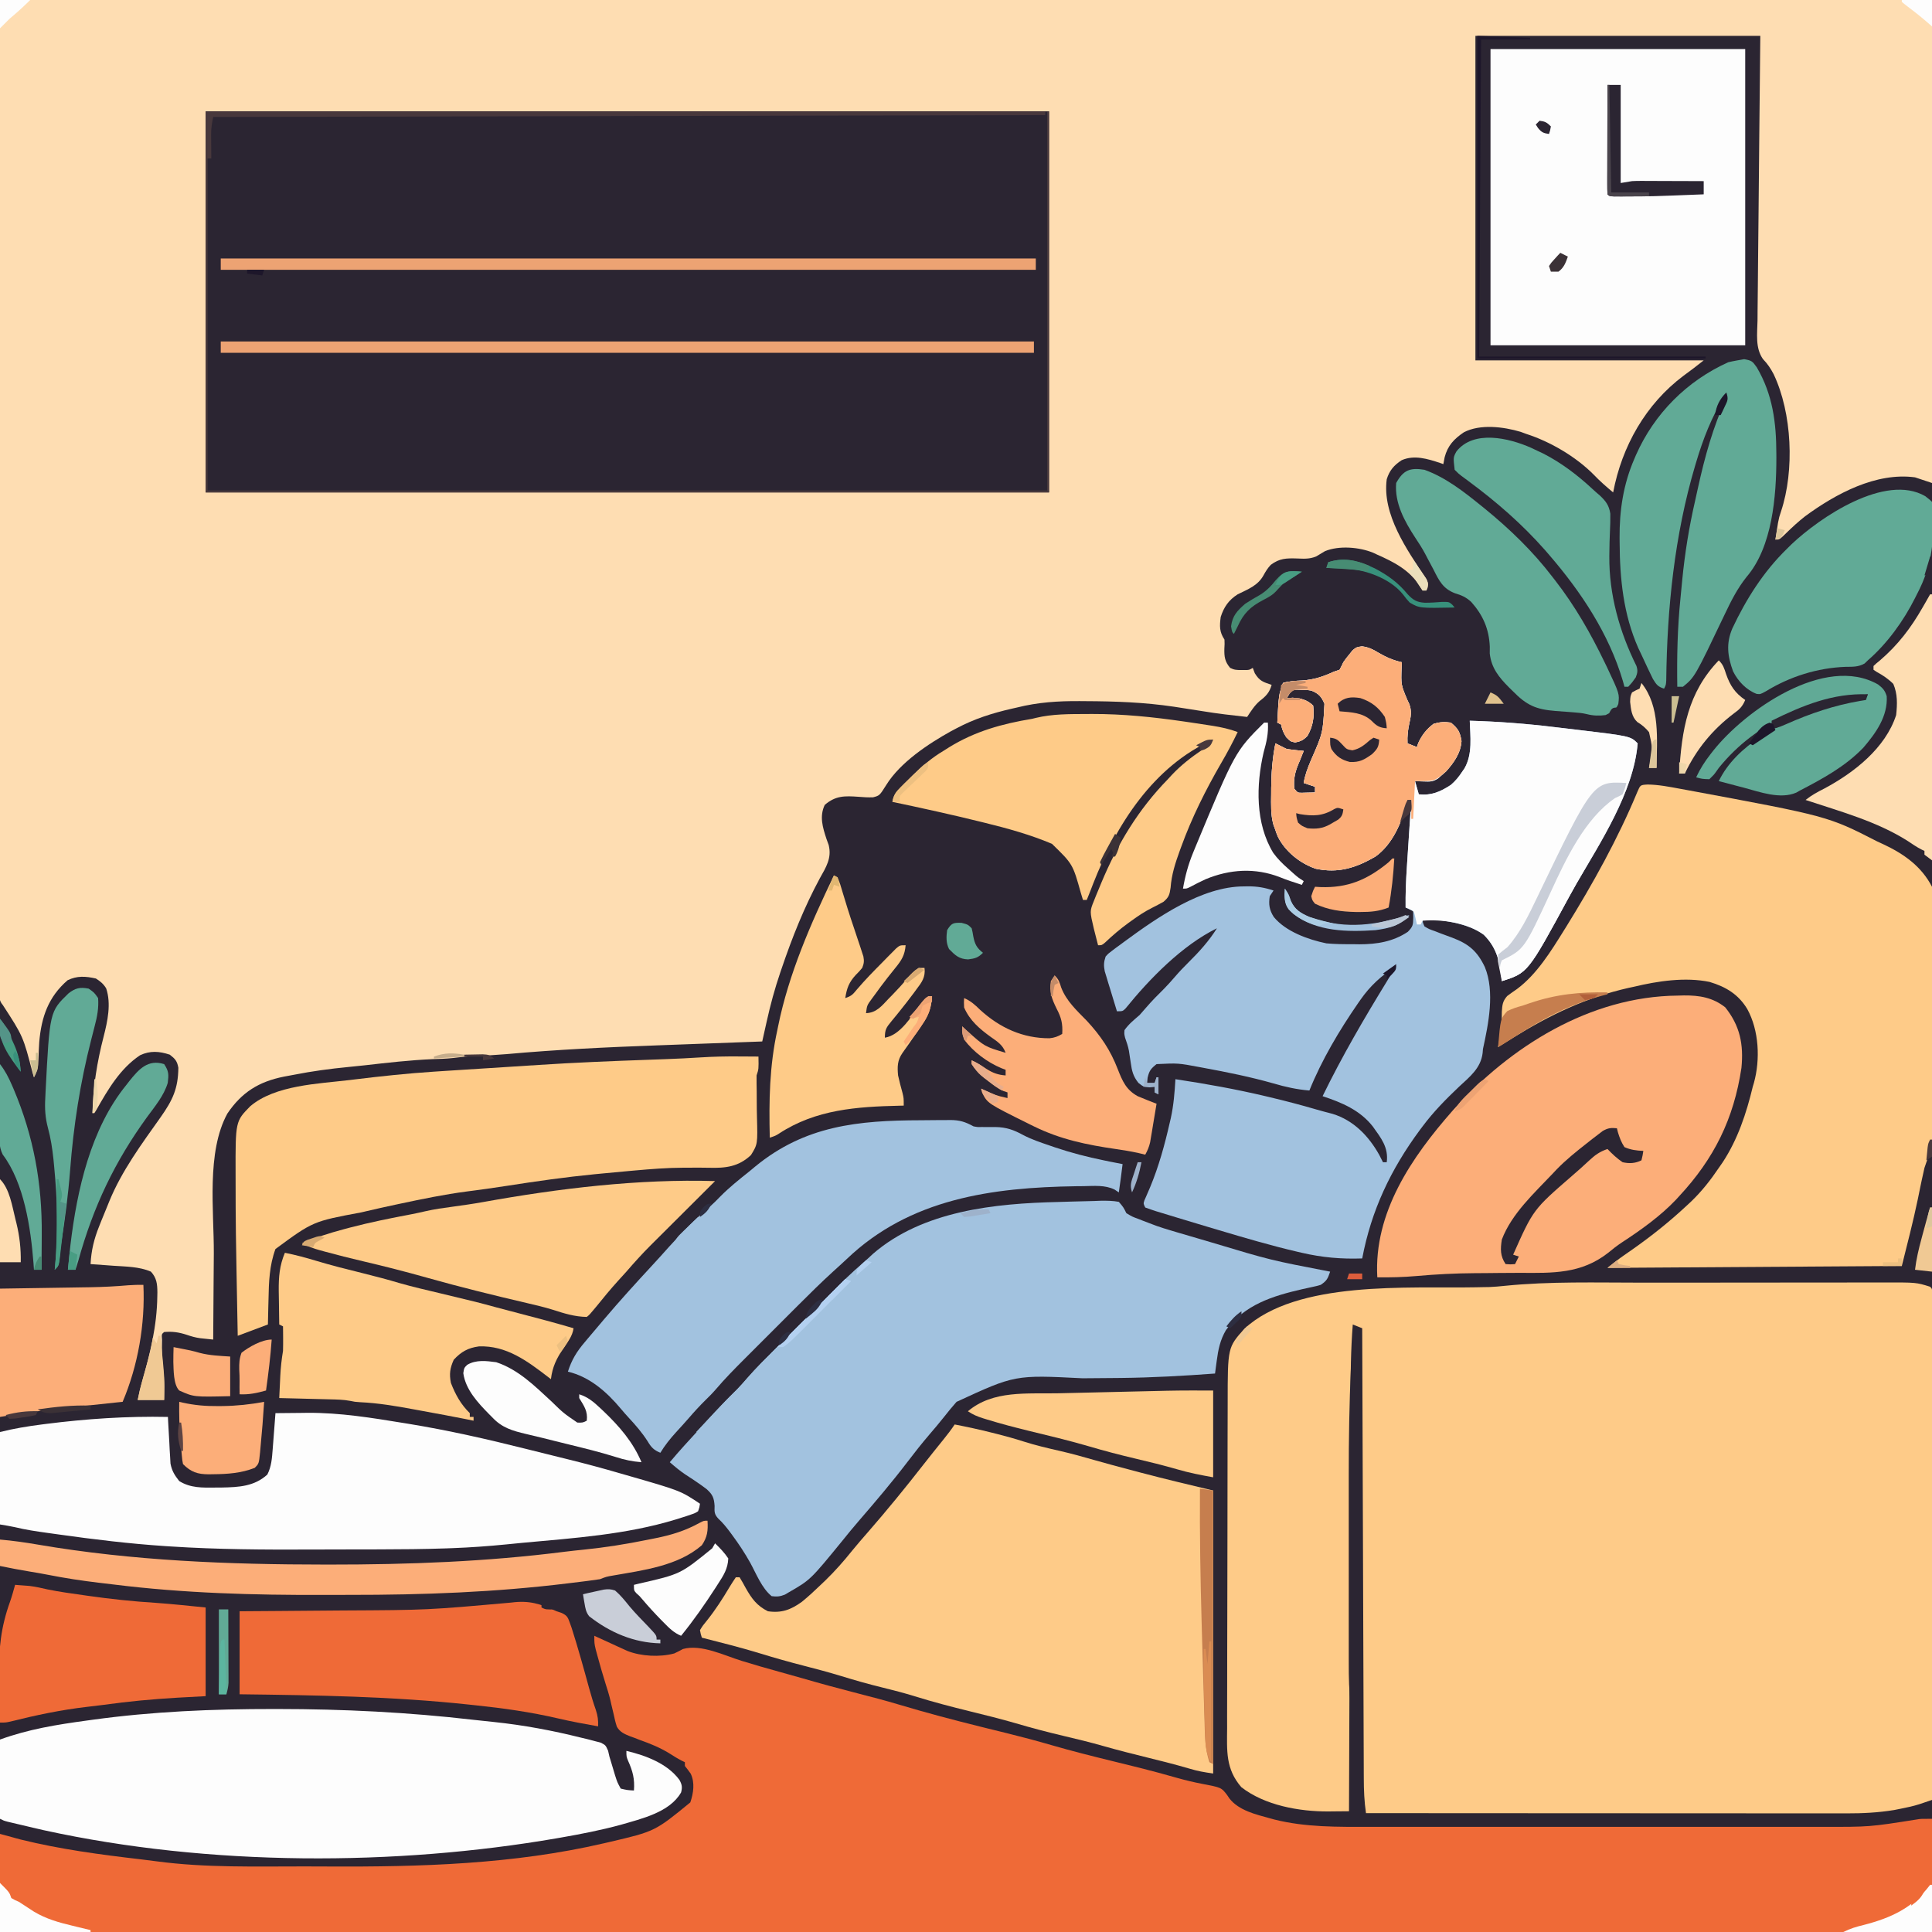 <svg version="1.1" xmlns="http://www.w3.org/2000/svg" width="1024" height="1024">
<path d="M0 0 C337.92 0 675.84 0 1024 0 C1024 337.92 1024 675.84 1024 1024 C686.08 1024 348.16 1024 0 1024 C0 686.08 0 348.16 0 0 Z " fill="#2B2532" transform="translate(0,0)"/>
<path d="M0 0 C337.92 0 675.84 0 1024 0 C1024 84.48 1024 168.96 1024 256 C1019.545 254.515 1019.545 254.515 1015 253 C994.35 250.198 972.92 261.758 956.758 273.626 C953.207 276.401 949.903 279.452 946.678 282.597 C943.182 286 943.182 286 941 286 C941.285 284.124 941.579 282.249 941.875 280.375 C942.037 279.331 942.2 278.287 942.367 277.211 C943 274 943 274 944 271.012 C951.194 249.344 949.852 218.903 940.062 198.312 C938.399 195.184 936.906 192.903 934.426 190.341 C930.241 184.44 931.399 176.789 931.524 169.875 C931.535 168.229 931.545 166.583 931.552 164.936 C931.577 160.48 931.633 156.024 931.695 151.568 C931.754 146.906 931.785 142.245 931.819 137.583 C931.888 128.76 931.982 119.939 932.085 111.117 C932.224 99.192 932.322 87.267 932.423 75.341 C932.583 56.56 932.796 37.781 933 19 C883.17 19 833.34 19 782 19 C782 75.76 782 132.52 782 191 C821.93 191 861.86 191 903 191 C899.457 193.834 895.915 196.526 892.25 199.188 C872.257 214.201 859.642 236.526 855 261 C851.39 257.979 847.93 254.975 844.688 251.562 C835.293 242.084 821.697 234.081 809 230 C807.484 229.443 807.484 229.443 805.938 228.875 C796.894 226.181 784.48 224.62 775.875 229.125 C770.707 232.6 767.276 236.207 765.688 242.375 C765.461 243.571 765.234 244.768 765 246 C764.394 245.783 763.788 245.567 763.164 245.344 C756.638 243.175 749.537 241.004 742.922 243.914 C738.872 246.552 736.447 249.318 735 254 C732.503 272.631 745.693 291.445 755.664 306.363 C757 309 757 309 756.711 311.355 C756.476 311.898 756.242 312.441 756 313 C755.34 313 754.68 313 754 313 C753.464 312.154 752.928 311.309 752.375 310.438 C747.018 302.128 738.828 297.89 730 294 C729.272 293.657 728.543 293.314 727.793 292.961 C720.441 289.953 709.715 289.055 702.273 292.125 C700.718 293.04 699.17 293.967 697.629 294.906 C694.088 296.379 691.19 296.15 687.375 296 C681.737 295.818 678.099 295.95 673.543 299.379 C671.882 301.124 670.842 302.828 669.688 304.938 C666.651 310.441 661.433 312.296 656 315 C651.232 318.043 648.733 321.662 647 327 C646.373 331.786 646.282 334.923 649 339 C649.09 341.305 649.09 341.305 648.938 343.875 C648.845 348.114 649.181 350.639 652 354 C654.245 355.123 655.515 355.134 658 355.125 C658.701 355.128 659.403 355.13 660.125 355.133 C662.092 355.114 662.092 355.114 664 354 C664.351 354.928 664.701 355.856 665.062 356.812 C667.599 360.986 669.471 361.462 674 363 C672.808 367.17 670.995 368.985 667.598 371.598 C664.847 374.012 663.022 376.967 661 380 C653.102 379.14 645.225 378.242 637.386 376.938 C633.263 376.253 629.132 375.624 625 375 C624.087 374.859 623.174 374.718 622.234 374.572 C606.57 372.236 591.06 371.685 575.25 371.625 C574.308 371.617 573.366 371.609 572.395 371.601 C560.833 371.526 550.265 372.187 539 375 C538.1 375.204 537.2 375.408 536.273 375.618 C525.963 377.977 516.374 380.999 507 386 C506.009 386.523 505.017 387.047 503.996 387.586 C492.001 394.248 477.086 404.124 469.703 416.105 C466.182 421.69 466.182 421.69 462.746 422.591 C460.122 422.68 457.614 422.553 455 422.312 C447.813 421.81 442.889 421.63 437.125 426.625 C434.223 432.752 436.058 438.591 438.062 444.688 C438.445 445.743 438.828 446.799 439.223 447.887 C440.957 454.834 437.794 459.672 434.5 465.562 C426.195 480.978 419.861 496.877 414.25 513.438 C414.023 514.097 413.797 514.757 413.563 515.437 C410.626 524.036 408.308 532.667 406.339 541.539 C406.112 542.55 405.885 543.56 405.651 544.601 C405.098 547.067 404.548 549.533 404 552 C402.804 552.043 401.609 552.087 400.377 552.132 C388.924 552.549 377.472 552.975 366.02 553.409 C360.137 553.632 354.254 553.852 348.37 554.065 C321.69 555.032 295.119 556.298 268.527 558.703 C262.886 559.178 257.239 559.484 251.582 559.709 C247.699 559.869 243.899 560.257 240.048 560.768 C236.459 561.175 232.858 561.246 229.25 561.375 C217.191 561.891 205.238 563.281 193.251 564.64 C190.364 564.96 187.477 565.256 184.586 565.535 C174.941 566.468 165.44 567.749 155.93 569.622 C154.102 569.98 152.27 570.315 150.438 570.648 C137.124 573.317 128.111 578.953 120.504 590.215 C109.293 610.74 113.449 641.811 113.33 664.373 C113.3 669.529 113.254 674.685 113.209 679.842 C113.124 689.894 113.056 699.947 113 710 C111.558 709.852 110.117 709.7 108.676 709.547 C107.472 709.421 107.472 709.421 106.244 709.292 C103.659 708.956 101.333 708.3 98.875 707.438 C94.692 706.1 91.374 705.628 87 706 C85.645 707.13 85.645 707.13 85.867 710.098 C85.792 718.165 85.792 718.165 86.5 726.188 C87.195 731.484 87.061 736.66 87 742 C82.38 742 77.76 742 73 742 C73.666 738.672 74.364 735.568 75.305 732.332 C79.58 717.364 83.175 702.819 83.375 687.188 C83.389 686.44 83.403 685.693 83.417 684.923 C83.378 680.472 83.033 677.349 80 674 C73.751 671.304 66.779 671.341 60.062 670.875 C58.902 670.789 57.741 670.702 56.545 670.613 C53.697 670.402 50.849 670.198 48 670 C48.37 662.743 49.857 656.661 52.562 649.938 C53.106 648.565 53.106 648.565 53.66 647.165 C54.755 644.435 55.874 641.717 57 639 C57.298 638.263 57.595 637.527 57.902 636.768 C64.542 620.53 75.036 606.397 85.125 592.157 C91.452 583.185 94.425 577.037 94.531 565.918 C93.883 562.355 92.827 561.197 90 559 C84.506 557.169 79.599 556.778 74.25 559.293 C63.672 566.34 57.218 577.451 51.059 588.305 C50.709 588.864 50.36 589.424 50 590 C49.67 590 49.34 590 49 590 C49.334 576.001 51.425 562.953 54.93 549.406 C56.992 541.314 59.037 532.012 56.273 523.855 C54.854 521.483 53.133 520.084 50.812 518.625 C45.403 517.423 40.868 517.084 35.812 519.562 C25.652 528.369 21.963 538.945 20.805 552.236 C20.615 555.262 20.46 558.284 20.378 561.314 C20.25 565.106 19.827 567.696 18 571 C17.794 570.341 17.589 569.682 17.377 569.003 C12.258 549.264 12.258 549.264 1.427 532.593 C-1.096 529.776 -0.403 525.94 -0.369 522.338 C-0.373 521.438 -0.376 520.537 -0.38 519.61 C-0.388 516.567 -0.374 513.524 -0.361 510.48 C-0.362 508.293 -0.365 506.105 -0.369 503.918 C-0.375 497.873 -0.363 491.828 -0.348 485.783 C-0.337 479.856 -0.339 473.93 -0.341 468.003 C-0.345 455.947 -0.335 443.89 -0.317 431.834 C-0.292 415.532 -0.286 399.23 -0.284 382.928 C-0.268 343.723 -0.226 304.518 -0.188 265.312 C-0.126 177.759 -0.064 90.206 0 0 Z " fill="#FEDDB2" transform="translate(0,0)"/>
<path d="M0 0 C2.968 -0.001 5.936 -0.003 8.903 -0.005 C19.289 -0.015 29.675 -0.019 40.061 -0.018 C49.7 -0.017 59.339 -0.028 68.977 -0.044 C77.309 -0.057 85.641 -0.062 93.973 -0.062 C98.926 -0.061 103.879 -0.064 108.832 -0.075 C113.473 -0.084 118.114 -0.085 122.755 -0.077 C124.451 -0.076 126.146 -0.079 127.842 -0.085 C145.396 -0.143 145.396 -0.143 152.739 2.167 C153.739 3.167 153.739 3.167 153.863 5.029 C153.863 5.852 153.863 6.675 153.862 7.523 C153.864 8.469 153.866 9.415 153.868 10.389 C153.865 11.441 153.862 12.492 153.859 13.576 C153.861 15.237 153.861 15.237 153.862 16.932 C153.864 20.674 153.858 24.416 153.853 28.158 C153.852 30.828 153.853 33.498 153.853 36.168 C153.854 41.932 153.851 47.697 153.845 53.461 C153.837 61.796 153.834 70.13 153.833 78.464 C153.831 91.985 153.824 105.506 153.815 119.026 C153.805 132.164 153.798 145.301 153.794 158.438 C153.794 159.652 153.794 159.652 153.793 160.891 C153.792 164.95 153.791 169.009 153.79 173.069 C153.779 206.768 153.762 240.468 153.739 274.167 C152.319 274.65 150.898 275.131 149.477 275.61 C148.291 276.012 148.291 276.012 147.08 276.422 C143.859 277.448 140.617 278.143 137.302 278.792 C136.107 279.032 134.912 279.272 133.681 279.519 C125.256 280.905 116.967 281.312 108.438 281.288 C107.343 281.288 106.249 281.289 105.121 281.29 C101.476 281.292 97.831 281.286 94.186 281.281 C91.564 281.281 88.942 281.281 86.32 281.281 C80.686 281.282 75.053 281.279 69.42 281.273 C61.275 281.265 53.131 281.262 44.986 281.261 C31.77 281.259 18.554 281.252 5.337 281.243 C-7.496 281.234 -20.329 281.226 -33.163 281.222 C-33.955 281.222 -34.746 281.222 -35.562 281.221 C-39.535 281.22 -43.509 281.219 -47.482 281.218 C-80.408 281.207 -113.334 281.19 -146.261 281.167 C-147.165 274.991 -147.413 268.989 -147.419 262.752 C-147.424 261.729 -147.429 260.705 -147.434 259.65 C-147.449 256.234 -147.458 252.818 -147.466 249.402 C-147.476 246.947 -147.486 244.493 -147.496 242.039 C-147.518 236.762 -147.536 231.485 -147.552 226.208 C-147.574 218.578 -147.603 210.949 -147.632 203.319 C-147.68 190.939 -147.723 178.559 -147.763 166.179 C-147.803 154.157 -147.844 142.135 -147.888 130.112 C-147.891 129.37 -147.894 128.629 -147.897 127.865 C-147.91 124.144 -147.924 120.423 -147.938 116.702 C-148.052 85.857 -148.159 55.012 -148.261 24.167 C-149.911 23.507 -151.561 22.847 -153.261 22.167 C-154.324 35.514 -154.432 48.815 -154.466 62.199 C-154.476 64.585 -154.486 66.972 -154.496 69.358 C-154.523 75.791 -154.544 82.224 -154.564 88.656 C-154.583 94.712 -154.608 100.767 -154.632 106.823 C-154.68 118.805 -154.723 130.786 -154.763 142.768 C-154.803 154.396 -154.844 166.024 -154.888 177.653 C-154.891 178.371 -154.894 179.09 -154.897 179.83 C-154.91 183.436 -154.924 187.042 -154.938 190.648 C-155.052 220.488 -155.158 250.327 -155.261 280.167 C-158.08 280.2 -160.899 280.223 -163.718 280.241 C-164.504 280.251 -165.289 280.261 -166.099 280.272 C-181.592 280.347 -199.91 277.079 -212.331 267.402 C-220.687 257.726 -219.958 248.259 -219.86 236.043 C-219.862 233.99 -219.866 231.938 -219.872 229.885 C-219.882 224.327 -219.861 218.77 -219.834 213.212 C-219.81 207.385 -219.813 201.558 -219.812 195.73 C-219.808 185.944 -219.784 176.157 -219.748 166.371 C-219.706 155.073 -219.689 143.776 -219.685 132.478 C-219.682 120.429 -219.663 108.381 -219.638 96.332 C-219.632 92.87 -219.628 89.408 -219.625 85.946 C-219.619 80.495 -219.603 75.043 -219.578 69.591 C-219.571 67.596 -219.567 65.601 -219.567 63.606 C-219.553 34.334 -219.553 34.334 -210.73 24.452 C-182.804 -1.432 -123.528 3.152 -88.095 2.458 C-86.809 2.431 -85.523 2.405 -84.198 2.378 C-83.094 2.361 -81.989 2.343 -80.851 2.325 C-78.125 2.205 -75.492 1.991 -72.786 1.692 C-48.706 -0.748 -24.174 0.003 0 0 Z " fill="#FECB88" transform="translate(870.261,679.833)"/>
<path d="M0 0 C147.51 0 295.02 0 447 0 C447 66.66 447 133.32 447 202 C299.49 202 151.98 202 0 202 C0 135.34 0 68.68 0 0 Z " fill="#2B2532" transform="translate(109,59)"/>
<path d="M0 0 C0.58 0.267 1.159 0.535 1.757 0.81 C4.398 2.025 7.043 3.231 9.688 4.438 C10.6 4.858 11.512 5.279 12.451 5.713 C13.781 6.317 13.781 6.317 15.137 6.934 C15.948 7.305 16.76 7.677 17.596 8.06 C24.884 10.909 34.778 11.409 42.359 9.363 C43.94 8.646 45.475 7.829 47 7 C56.673 4.311 68.892 10.458 78.159 13.308 C84.85 15.363 91.56 17.314 98.311 19.16 C102.16 20.212 106.001 21.283 109.832 22.395 C119.767 25.278 129.729 27.994 139.75 30.562 C147.055 32.435 154.341 34.324 161.562 36.5 C175.91 40.811 190.4 44.624 204.938 48.238 C205.712 48.431 206.486 48.623 207.284 48.822 C211.079 49.764 214.875 50.7 218.673 51.628 C226.572 53.569 234.407 55.661 242.219 57.93 C253.139 61.097 264.145 63.855 275.188 66.562 C278.911 67.477 282.634 68.395 286.355 69.316 C287.254 69.539 288.153 69.761 289.08 69.99 C295.768 71.659 302.405 73.482 309.037 75.361 C313.442 76.599 317.828 77.657 322.322 78.505 C332.344 80.427 332.344 80.427 335.375 84.375 C335.781 84.978 336.187 85.582 336.605 86.203 C341.558 92.584 350.657 94.718 358.125 96.75 C359.205 97.048 359.205 97.048 360.307 97.352 C377.024 101.561 394.118 101.295 411.227 101.261 C414.737 101.257 418.247 101.264 421.757 101.269 C428.61 101.278 435.463 101.276 442.316 101.271 C447.892 101.266 453.469 101.265 459.045 101.268 C459.842 101.268 460.64 101.268 461.461 101.269 C463.081 101.269 464.702 101.27 466.322 101.271 C481.475 101.276 496.627 101.27 511.78 101.259 C524.745 101.25 537.71 101.252 550.675 101.261 C565.776 101.271 580.877 101.276 595.978 101.27 C597.593 101.269 599.207 101.268 600.821 101.268 C601.615 101.267 602.409 101.267 603.228 101.267 C608.788 101.265 614.349 101.268 619.91 101.273 C626.699 101.278 633.488 101.277 640.278 101.266 C643.733 101.261 647.189 101.259 650.644 101.265 C675.935 101.315 675.935 101.315 700.859 97.367 C703 97 703 97 709 97 C709 116.8 709 136.6 709 157 C371.08 157 33.16 157 -315 157 C-315 139.84 -315 122.68 -315 105 C-311.37 105.99 -307.74 106.98 -304 108 C-283.074 113.162 -261.873 115.983 -240.494 118.467 C-237.634 118.8 -234.78 119.159 -231.928 119.549 C-206.055 123.011 -179.673 122.217 -153.625 122.24 C-149.454 122.245 -145.283 122.258 -141.113 122.281 C-92.266 122.544 -42.778 121.089 5 110 C5.972 109.776 6.944 109.552 7.945 109.321 C32.15 103.65 32.15 103.65 50.875 88.312 C52.541 83.408 53.39 77.937 51.098 73.094 C50.127 71.684 49.069 70.336 48 69 C48 68.34 48 67.68 48 67 C47.432 66.728 46.863 66.456 46.277 66.176 C43.94 64.969 41.779 63.604 39.562 62.188 C34.666 59.215 29.662 57.187 24.273 55.273 C23.193 54.853 22.113 54.433 21 54 C20.313 53.755 19.626 53.511 18.918 53.259 C15.911 52.025 13.626 51.083 11.96 48.201 C11.222 46 10.708 43.838 10.25 41.562 C9.862 39.932 9.473 38.302 9.082 36.672 C8.901 35.873 8.72 35.075 8.534 34.252 C7.816 31.222 6.892 28.275 5.938 25.312 C4.451 20.543 3.061 15.757 1.75 10.938 C1.415 9.709 1.08 8.481 0.734 7.215 C0 4 0 4 0 0 Z " fill="#EF6A37" transform="translate(315,867)"/>
<path d="M0 0 C3.492 0.466 5.543 1.469 8.543 3.289 C12.738 5.719 16.386 7.365 21.105 8.414 C21.059 9.332 21.013 10.25 20.965 11.195 C20.638 20.394 20.638 20.394 24.133 28.668 C26.345 32.64 26.21 36.042 25.168 40.352 C24.327 44.126 23.901 47.527 24.105 51.414 C25.755 52.074 27.405 52.734 29.105 53.414 C29.446 52.362 29.446 52.362 29.793 51.289 C31.695 47.124 34.27 43.76 37.98 41.039 C41.286 40.067 43.677 39.933 47.105 40.414 C50.959 43.694 51.911 45.225 52.73 50.227 C52.304 56.588 48.668 61.661 44.543 66.289 C43.739 66.99 42.934 67.692 42.105 68.414 C41.503 68.949 40.901 69.484 40.281 70.035 C37.596 71.737 36.003 71.726 32.855 71.602 C31.517 71.561 31.517 71.561 30.152 71.52 C29.477 71.485 28.801 71.45 28.105 71.414 C29.095 74.879 29.095 74.879 30.105 78.414 C36.781 79.14 41.531 77.054 47.105 73.414 C49.551 71.313 51.343 69.107 53.105 66.414 C53.518 65.815 53.93 65.215 54.355 64.598 C58.669 56.943 57.378 47.89 57.105 39.414 C72.299 39.834 87.293 40.983 102.379 42.833 C105.63 43.23 108.883 43.605 112.137 43.979 C142.234 47.543 142.234 47.543 146.105 51.414 C143.96 77.184 126.287 104.047 113.525 125.95 C112.234 128.191 110.982 130.448 109.75 132.723 C87.884 173.059 87.884 173.059 74.105 177.414 C73.993 176.18 73.993 176.18 73.879 174.922 C72.847 166.162 70.914 159.153 64.496 152.828 C55.958 146.595 42.435 144.911 32.105 144.414 C32.187 146.355 32.187 146.355 33.105 148.414 C35.527 149.867 35.527 149.867 38.543 150.914 C39.627 151.337 40.711 151.76 41.828 152.195 C43.855 152.949 45.884 153.7 47.914 154.445 C56.604 157.725 61.107 161.572 65.125 170.012 C70.474 183.117 67.022 200.078 64.105 213.414 C64.048 214.108 63.99 214.802 63.931 215.516 C62.966 223.591 57.125 228.101 51.48 233.352 C44.472 239.987 37.898 246.662 32.105 254.414 C31.626 255.05 31.146 255.686 30.652 256.342 C15.213 277.236 4.919 298.948 0.105 324.414 C-10.917 324.81 -21.127 323.916 -31.895 321.414 C-32.642 321.242 -33.389 321.071 -34.158 320.894 C-48.225 317.617 -62.059 313.542 -75.895 309.414 C-77.661 308.89 -79.428 308.367 -81.195 307.844 C-85.276 306.632 -89.351 305.405 -93.423 304.166 C-95.143 303.643 -96.864 303.122 -98.585 302.604 C-101.253 301.799 -103.918 300.983 -106.582 300.164 C-107.403 299.918 -108.224 299.671 -109.07 299.418 C-111.03 298.808 -112.966 298.118 -114.895 297.414 C-115.895 295.414 -115.895 295.414 -115.369 293.716 C-114.916 292.695 -114.916 292.695 -114.453 291.652 C-114.119 290.874 -113.786 290.096 -113.442 289.294 C-112.893 288.023 -112.893 288.023 -112.332 286.727 C-107.683 275.576 -104.577 264.177 -101.895 252.414 C-101.706 251.607 -101.517 250.801 -101.323 249.97 C-99.834 243.164 -99.308 236.361 -98.895 229.414 C-82.741 231.836 -66.788 234.703 -50.895 238.477 C-50.194 238.642 -49.494 238.807 -48.773 238.978 C-40.424 240.959 -32.15 243.134 -23.913 245.543 C-21.147 246.341 -18.371 247.073 -15.582 247.789 C-4.468 251.209 3.526 259.509 9.105 269.477 C9.784 270.783 10.456 272.093 11.105 273.414 C11.765 273.414 12.425 273.414 13.105 273.414 C14.13 265.562 10.105 260.612 5.688 254.43 C-1.151 245.772 -10.695 241.781 -20.895 238.414 C-10.613 217.321 1.103 197.212 13.379 177.235 C14.969 174.636 16.543 172.029 18.105 169.414 C10.304 174.548 4.439 179.751 -0.895 187.414 C-1.291 187.982 -1.687 188.549 -2.095 189.134 C-12.035 203.535 -21.341 219.166 -27.895 235.414 C-34.536 234.852 -40.514 233.543 -46.895 231.664 C-59.096 228.205 -71.427 225.703 -83.895 223.414 C-84.969 223.213 -84.969 223.213 -86.064 223.007 C-97.441 220.869 -97.441 220.869 -108.895 221.414 C-111.895 223.796 -112.773 224.886 -113.645 228.664 C-113.727 229.572 -113.81 230.479 -113.895 231.414 C-112.575 231.414 -111.255 231.414 -109.895 231.414 C-109.565 230.424 -109.235 229.434 -108.895 228.414 C-108.565 228.414 -108.235 228.414 -107.895 228.414 C-107.895 231.384 -107.895 234.354 -107.895 237.414 C-108.555 237.084 -109.215 236.754 -109.895 236.414 C-109.895 235.424 -109.895 234.434 -109.895 233.414 C-110.781 233.517 -111.668 233.62 -112.582 233.727 C-115.895 233.414 -115.895 233.414 -118.496 231.379 C-121.303 227.909 -122.002 224.962 -122.582 220.664 C-122.798 219.231 -123.017 217.799 -123.238 216.367 C-123.341 215.683 -123.445 214.999 -123.551 214.295 C-123.987 211.91 -124.783 209.699 -125.582 207.414 C-126.059 205.355 -126.059 205.355 -125.895 203.414 C-123.679 200.225 -120.823 197.932 -117.895 195.414 C-116.702 194.104 -115.534 192.771 -114.395 191.414 C-111.377 187.903 -108.161 184.661 -104.863 181.414 C-102.955 179.475 -101.167 177.477 -99.395 175.414 C-96.998 172.625 -94.515 169.994 -91.895 167.414 C-86.262 161.847 -81.099 156.142 -76.895 149.414 C-95.324 158.469 -112.523 176.1 -125.352 191.945 C-126.895 193.414 -126.895 193.414 -129.895 193.414 C-131.101 189.524 -132.281 185.626 -133.457 181.727 C-133.799 180.624 -134.142 179.521 -134.494 178.385 C-134.813 177.318 -135.132 176.251 -135.461 175.152 C-135.909 173.683 -135.909 173.683 -136.365 172.185 C-136.946 169.143 -136.895 167.337 -135.895 164.414 C-134.443 162.796 -134.443 162.796 -132.57 161.398 C-131.533 160.612 -131.533 160.612 -130.474 159.809 C-129.352 158.995 -129.352 158.995 -128.207 158.164 C-127.438 157.593 -126.668 157.023 -125.875 156.435 C-108.415 143.613 -84.937 127.246 -62.645 127.227 C-61.906 127.214 -61.167 127.202 -60.406 127.189 C-55.524 127.177 -51.527 127.864 -46.895 129.414 C-47.555 130.404 -48.215 131.394 -48.895 132.414 C-49.581 136.789 -49.106 139.723 -46.77 143.414 C-40.4 151.188 -28.526 155.423 -18.895 157.414 C-14.261 157.844 -9.67 157.879 -5.02 157.852 C-3.83 157.872 -2.64 157.892 -1.414 157.912 C7.889 157.907 16.435 156.528 24.293 151.289 C26.954 148.536 27.1 147.744 27.168 143.789 C27.147 142.675 27.127 141.562 27.105 140.414 C25.785 139.754 24.465 139.094 23.105 138.414 C23.014 131.298 23.285 124.256 23.762 117.156 C23.828 116.127 23.895 115.098 23.964 114.038 C24.174 110.788 24.39 107.539 24.605 104.289 C24.75 102.07 24.895 99.852 25.039 97.633 C25.391 92.226 25.747 86.82 26.105 81.414 C25.445 81.414 24.785 81.414 24.105 81.414 C23.97 81.985 23.835 82.556 23.695 83.145 C20.933 93.549 16.119 104.974 7.105 111.414 C-3.277 117.411 -12.546 120.399 -24.617 117.836 C-32.792 114.986 -40.338 109.012 -44.395 101.289 C-45.176 99.531 -45.176 99.531 -45.895 97.414 C-46.25 96.428 -46.606 95.442 -46.973 94.426 C-48.437 89.163 -48.19 83.772 -48.145 78.352 C-48.141 77.245 -48.137 76.138 -48.133 74.998 C-48.048 66.985 -47.472 59.287 -45.895 51.414 C-43.895 52.414 -41.895 53.414 -39.895 54.414 C-38.358 54.639 -36.815 54.822 -35.27 54.977 C-34.452 55.06 -33.635 55.144 -32.793 55.23 C-31.853 55.321 -31.853 55.321 -30.895 55.414 C-31.297 56.404 -31.297 56.404 -31.707 57.414 C-32.099 58.404 -32.491 59.394 -32.895 60.414 C-33.159 61.03 -33.423 61.646 -33.695 62.281 C-35.55 66.798 -36.391 70.447 -35.895 75.414 C-34.108 77.628 -34.108 77.628 -31.73 77.609 C-30.918 77.586 -30.106 77.563 -29.27 77.539 C-28.452 77.521 -27.635 77.503 -26.793 77.484 C-26.166 77.461 -25.54 77.438 -24.895 77.414 C-24.895 76.424 -24.895 75.434 -24.895 74.414 C-26.875 73.754 -28.855 73.094 -30.895 72.414 C-30.219 68.116 -28.758 64.42 -27.082 60.414 C-20.693 45.9 -20.693 45.9 -19.895 30.414 C-21.551 26.521 -23.029 24.981 -26.895 23.414 C-29.379 23.026 -29.379 23.026 -31.957 23.039 C-32.814 23.011 -33.671 22.982 -34.555 22.953 C-37.073 23.205 -37.073 23.205 -38.703 25.438 C-39.096 26.09 -39.489 26.742 -39.895 27.414 C-38.348 27.321 -38.348 27.321 -36.77 27.227 C-32.557 27.43 -28.974 28.335 -25.895 31.414 C-25.22 37.463 -25.926 42.114 -28.895 47.414 C-31.081 49.674 -32.323 50.3 -35.395 50.914 C-37.895 50.414 -37.895 50.414 -40.145 48.164 C-41.694 45.729 -42.306 44.162 -42.895 41.414 C-43.555 41.084 -44.215 40.754 -44.895 40.414 C-44.115 25.633 -44.115 25.633 -41.895 19.414 C-38.502 18.406 -35.296 18.25 -31.77 18.102 C-25.471 17.669 -20.574 16.046 -14.895 13.414 C-13.905 13.084 -12.915 12.754 -11.895 12.414 C-11.178 11.107 -10.519 9.768 -9.895 8.414 C-8.379 6.273 -8.379 6.273 -6.645 4.164 C-6.082 3.458 -5.52 2.751 -4.941 2.023 C-2.895 0.414 -2.895 0.414 0 0 Z " fill="#A2C2DF" transform="translate(721.895,342.586)"/>
<path d="M0 0 C5.816 0.081 11.448 1.196 17.152 2.254 C18.965 2.585 18.965 2.585 20.814 2.922 C95.533 16.777 95.533 16.777 121.715 30.191 C122.736 30.662 123.757 31.132 124.809 31.617 C135.743 36.739 145.041 43.249 150.715 54.191 C151.666 58.612 151.644 62.881 151.573 67.389 C151.58 68.674 151.588 69.958 151.596 71.281 C151.615 74.778 151.59 78.273 151.556 81.77 C151.527 85.452 151.535 89.133 151.538 92.815 C151.537 99.001 151.508 105.187 151.463 111.373 C151.41 118.487 151.396 125.6 151.404 132.715 C151.411 139.598 151.395 146.482 151.367 153.365 C151.355 156.275 151.351 159.185 151.352 162.095 C151.344 189.881 151.344 189.881 146.715 203.191 C146.189 205.434 145.688 207.682 145.223 209.938 C144.992 211.044 144.761 212.151 144.523 213.291 C144.075 215.481 143.627 217.671 143.18 219.861 C140.699 231.751 137.671 243.366 134.715 255.191 C83.235 255.521 31.755 255.851 -21.285 256.191 C-18.335 253.832 -15.513 251.591 -12.43 249.457 C-11.73 248.97 -11.03 248.482 -10.309 247.98 C-9.579 247.472 -8.849 246.964 -8.098 246.441 C2.084 239.297 11.613 231.681 20.715 223.191 C21.49 222.471 22.264 221.75 23.062 221.008 C28.726 215.558 33.328 209.702 37.715 203.191 C38.385 202.227 39.055 201.263 39.746 200.27 C47.738 188.158 52.345 174.24 55.715 160.191 C56.02 159.17 56.02 159.17 56.332 158.129 C59.762 145.724 59.043 130.375 52.82 119.031 C48.161 111.277 41.548 107.227 32.827 104.629 C19.924 101.955 5.354 104.162 -7.285 107.191 C-8.246 107.396 -9.206 107.601 -10.195 107.812 C-32.513 112.866 -51.986 122.206 -71.285 134.191 C-72.181 134.746 -73.077 135.3 -74 135.871 C-75.767 136.97 -77.527 138.079 -79.285 139.191 C-79.152 138.476 -79.02 137.761 -78.883 137.023 C-78.706 136.027 -78.53 135.031 -78.348 134.004 C-78.153 132.912 -77.958 131.82 -77.758 130.695 C-77.29 127.224 -77.281 123.939 -77.285 120.441 C-77.028 116.761 -76.886 114.87 -74.422 112.086 C-72.721 110.814 -70.989 109.583 -69.234 108.387 C-58.671 100.524 -51.164 88.229 -44.285 77.191 C-43.908 76.587 -43.531 75.983 -43.142 75.36 C-29.015 52.569 -15.692 28.61 -5.422 3.84 C-3.871 0.226 -3.871 0.226 0 0 Z " fill="#FECB88" transform="translate(873.285,415.809)"/>
<path d="M0 0 C3.969 -0.135 7.937 -0.225 11.907 -0.307 C13.171 -0.353 14.435 -0.4 15.738 -0.448 C19.025 -0.487 22.05 -0.473 25.282 0.131 C27.7 2.959 27.7 2.959 29.282 6.131 C32.41 8.019 32.41 8.019 35.969 9.318 C36.912 9.694 36.912 9.694 37.874 10.078 C39.668 10.785 41.475 11.459 43.282 12.131 C44.047 12.417 44.813 12.703 45.602 12.998 C47.814 13.77 50.037 14.46 52.282 15.131 C54.007 15.647 54.007 15.647 55.766 16.174 C59.419 17.259 63.077 18.324 66.736 19.388 C69.428 20.173 72.116 20.968 74.805 21.764 C105.677 31.042 105.677 31.042 137.282 37.131 C136.032 40.784 135.611 41.912 132.282 44.131 C130.22 44.738 130.22 44.738 127.852 45.244 C126.98 45.437 126.109 45.631 125.21 45.83 C124.285 46.032 123.36 46.235 122.407 46.443 C106.713 50.049 92.115 54.612 82.094 68.068 C78.983 73.325 77.951 78.49 77.157 84.506 C76.989 85.751 76.822 86.996 76.649 88.279 C76.528 89.22 76.407 90.161 76.282 91.131 C59.671 92.363 43.1 93.297 26.442 93.475 C25.7 93.483 24.959 93.491 24.194 93.499 C18.141 93.562 12.087 93.605 6.033 93.647 C-29.769 91.833 -29.769 91.833 -60.718 106.131 C-63.028 108.722 -65.195 111.385 -67.339 114.115 C-69.867 117.319 -72.498 120.411 -75.156 123.506 C-79.175 128.217 -82.997 133.043 -86.742 137.976 C-94.938 148.717 -103.702 159.026 -112.535 169.246 C-115.458 172.634 -118.298 176.073 -121.093 179.568 C-138.175 200.495 -138.175 200.495 -149.718 207.131 C-150.689 207.709 -150.689 207.709 -151.679 208.299 C-154.228 209.339 -155.99 209.483 -158.718 209.131 C-163.919 204.97 -166.882 197.27 -170.038 191.497 C-172.89 186.377 -176.055 181.597 -179.531 176.881 C-179.987 176.261 -180.443 175.642 -180.912 175.004 C-182.817 172.47 -184.689 170.158 -187.027 168.01 C-189.17 165.629 -189.067 164.464 -188.968 161.318 C-189.243 157.059 -190.008 155.218 -193.218 152.381 C-194.689 151.258 -196.191 150.175 -197.718 149.131 C-198.484 148.607 -199.25 148.084 -200.039 147.545 C-201.55 146.536 -203.07 145.538 -204.597 144.553 C-207.498 142.608 -210.088 140.424 -212.718 138.131 C-207.723 132.19 -202.493 126.475 -197.23 120.772 C-195.701 119.113 -194.178 117.448 -192.656 115.783 C-187.54 110.199 -182.392 104.694 -176.949 99.424 C-175.143 97.567 -173.477 95.688 -171.801 93.718 C-166.846 88.041 -161.491 82.759 -156.16 77.439 C-155.045 76.324 -153.931 75.209 -152.817 74.094 C-150.493 71.768 -148.167 69.445 -145.84 67.122 C-142.877 64.165 -139.919 61.203 -136.961 58.24 C-134.665 55.94 -132.366 53.642 -130.066 51.345 C-128.975 50.254 -127.885 49.163 -126.795 48.071 C-121.477 42.745 -116.155 37.472 -110.417 32.591 C-108.574 31.007 -106.804 29.355 -105.031 27.693 C-78.626 4.819 -40.338 0.968 -6.847 0.207 C-4.564 0.151 -2.282 0.08 0 0 Z " fill="#A2C2DF" transform="translate(567.718,636.869)"/>
<path d="M0 0 C6.654 1.278 13.242 2.722 19.812 4.375 C20.688 4.594 21.564 4.813 22.467 5.039 C27.171 6.232 31.815 7.516 36.438 9 C42.865 11.054 49.389 12.58 55.965 14.074 C62.12 15.49 68.173 17.168 74.24 18.925 C80.209 20.632 86.207 22.228 92.209 23.817 C94.274 24.365 96.337 24.917 98.4 25.469 C111.224 28.869 124.087 31.901 137 35 C137 84.5 137 134 137 185 C132.335 184.334 128.684 183.717 124.312 182.375 C117.008 180.227 109.641 178.387 102.25 176.562 C94.406 174.624 86.581 172.661 78.812 170.438 C71.817 168.438 64.77 166.728 57.688 165.062 C49.197 163.063 40.814 160.858 32.448 158.391 C24.335 156.029 16.142 154.015 7.938 152 C-1.826 149.601 -11.507 147.067 -21.11 144.078 C-26.697 142.351 -32.316 140.877 -38 139.5 C-45.515 137.678 -52.899 135.574 -60.289 133.301 C-66.652 131.361 -73.056 129.646 -79.5 128 C-87.533 125.947 -95.473 123.699 -103.397 121.263 C-113.51 118.185 -123.756 115.601 -134 113 C-134.595 111.153 -134.595 111.153 -135 109 C-133.48 106.547 -133.48 106.547 -131.188 103.75 C-126.709 98.144 -122.935 92.249 -119.276 86.081 C-118.234 84.356 -117.123 82.673 -116 81 C-115.34 81 -114.68 81 -114 81 C-112.851 82.857 -111.781 84.763 -110.75 86.688 C-107.578 92.303 -104.85 96.075 -99 99 C-91.782 100.068 -86.818 98.206 -81 94 C-77.507 91.156 -74.241 88.126 -71 85 C-70.162 84.202 -69.324 83.404 -68.461 82.582 C-63.412 77.666 -58.859 72.528 -54.461 67.027 C-51.653 63.574 -48.743 60.224 -45.812 56.875 C-35.778 45.365 -26.135 33.545 -16.746 21.504 C-13.172 16.927 -9.528 12.405 -5.882 7.884 C-3.812 5.309 -1.834 2.751 0 0 Z " fill="#FECB88" transform="translate(506,755)"/>
<path d="M0 0 C1.09 0 1.09 0 2.201 0.001 C37.004 0.017 71.241 1.711 105.822 5.711 C109.531 6.139 113.243 6.526 116.957 6.902 C132.533 8.532 147.803 11.393 163 15.188 C164.203 15.475 165.407 15.763 166.646 16.059 C167.82 16.371 168.994 16.683 170.203 17.004 C171.267 17.278 172.331 17.552 173.427 17.834 C176 19.188 176 19.188 177.3 22.118 C177.646 23.638 177.646 23.638 178 25.188 C178.33 26.273 178.66 27.358 179 28.477 C179.668 30.705 180.335 32.934 181 35.164 C182.177 38.835 182.177 38.835 184 42.188 C187.562 43.006 187.562 43.006 191 43.188 C191.454 37.059 190.404 32.981 187.875 27.387 C187 25.188 187 25.188 187 22.188 C197.205 24.606 208.674 28.857 215.105 37.562 C216.47 40.041 216.723 41.44 216 44.188 C210.042 54.75 194.944 58.174 184.115 61.335 C173.54 64.229 162.795 66.306 152 68.188 C151.341 68.303 150.681 68.418 150.002 68.536 C65.196 83.167 -33.68 83.596 -122 64.188 C-123.801 63.769 -125.602 63.351 -127.402 62.934 C-129.248 62.498 -131.093 62.062 -132.938 61.625 C-133.882 61.404 -134.826 61.183 -135.799 60.955 C-136.699 60.742 -137.6 60.528 -138.527 60.309 C-139.745 60.021 -139.745 60.021 -140.988 59.728 C-143 59.188 -143 59.188 -145 58.188 C-145 44.327 -145 30.467 -145 16.188 C-129.81 10.664 -114.98 8.303 -99.062 6.125 C-97.632 5.927 -97.632 5.927 -96.173 5.726 C-64.117 1.311 -32.336 -0.027 0 0 Z " fill="#FDFDFD" transform="translate(145,905.812)"/>
<path d="M0 0 C44.55 0 89.1 0 135 0 C135 51.81 135 103.62 135 157 C90.45 157 45.9 157 0 157 C0 105.19 0 53.38 0 0 Z " fill="#FDFDFD" transform="translate(790,26)"/>
<path d="M0 0 C1.622 -0.044 1.622 -0.044 3.277 -0.088 C11.509 -0.152 18.553 1.003 25.152 6.207 C32.984 15.992 34.969 25.851 33.75 38.312 C29.699 65.324 19.297 86.362 0.75 106.312 C0.21 106.907 -0.33 107.501 -0.887 108.113 C-9.165 116.851 -19.508 124.226 -29.545 130.779 C-32.133 132.494 -34.512 134.337 -36.894 136.326 C-51.156 147.525 -66.241 147.065 -83.503 146.947 C-87.213 146.931 -90.923 146.972 -94.633 147.012 C-96.101 147.027 -97.569 147.043 -99.038 147.058 C-99.76 147.066 -100.482 147.073 -101.227 147.081 C-103.396 147.101 -105.566 147.113 -107.736 147.123 C-117.983 147.186 -128.14 147.711 -138.351 148.621 C-145.338 149.237 -152.236 149.422 -159.25 149.312 C-161.184 114.972 -141.049 85.644 -119.211 60.84 C-88.92 27.001 -46.549 0.41 0 0 Z " fill="#FCAE79" transform="translate(889.25,527.688)"/>
<path d="M0 0 C4.458 -0.06 8.916 -0.094 13.375 -0.125 C15.224 -0.15 15.224 -0.15 17.109 -0.176 C34.173 -0.264 50.886 2.44 67.688 5.188 C68.616 5.338 69.544 5.489 70.501 5.644 C91.569 9.086 112.213 13.777 132.914 18.976 C136.293 19.824 139.674 20.665 143.056 21.502 C145.741 22.166 148.426 22.833 151.11 23.5 C152.457 23.834 153.804 24.167 155.151 24.5 C164.493 26.807 173.763 29.3 183 32 C183.987 32.283 184.975 32.566 185.992 32.858 C214.647 41.098 214.647 41.098 225 48 C224.736 49.891 224.736 49.891 224 52 C222.371 53.017 222.371 53.017 220.223 53.746 C219.415 54.023 218.607 54.301 217.774 54.586 C216.879 54.867 215.985 55.148 215.062 55.438 C214.112 55.739 213.162 56.04 212.183 56.351 C185.794 64.412 158.249 66.2 130.909 68.726 C128.105 68.99 125.304 69.269 122.502 69.553 C112.963 70.501 103.445 71.188 93.865 71.545 C92.737 71.587 91.61 71.629 90.448 71.673 C78.649 72.088 66.856 72.183 55.051 72.203 C53.92 72.206 52.789 72.209 51.623 72.212 C45.623 72.227 39.623 72.236 33.623 72.24 C28.787 72.245 23.951 72.258 19.115 72.281 C-5.846 72.397 -30.724 72.267 -55.641 70.645 C-56.576 70.584 -57.511 70.524 -58.474 70.462 C-77.391 69.206 -96.185 66.932 -114.954 64.288 C-116.984 64.002 -119.015 63.721 -121.046 63.44 C-126.738 62.644 -132.351 61.828 -137.938 60.465 C-140.602 59.864 -143.306 59.449 -146 59 C-146 42.83 -146 26.66 -146 10 C-138.574 8.143 -131.442 6.97 -123.875 6 C-123.203 5.914 -122.53 5.827 -121.838 5.738 C-100.314 2.997 -78.704 1.54 -57 2 C-56.941 3.225 -56.941 3.225 -56.88 4.475 C-56.689 8.193 -56.47 11.909 -56.25 15.625 C-56.188 16.91 -56.126 18.195 -56.062 19.52 C-55.946 21.385 -55.946 21.385 -55.828 23.289 C-55.765 24.431 -55.702 25.572 -55.638 26.749 C-54.874 30.642 -53.451 32.905 -51 36 C-44.942 39.745 -38.787 39.502 -31.812 39.438 C-30.141 39.427 -30.141 39.427 -28.435 39.417 C-19.471 39.241 -11.243 38.849 -4.312 32.562 C-2.106 28.255 -1.832 23.821 -1.465 19.043 C-1.334 17.375 -1.334 17.375 -1.201 15.674 C-1.071 13.948 -1.071 13.948 -0.938 12.188 C-0.847 11.018 -0.756 9.848 -0.662 8.643 C-0.439 5.762 -0.218 2.881 0 0 Z " fill="#FDFDFD" transform="translate(146,749)"/>
<path d="M0 0 C1.53 0.007 1.53 0.007 3.092 0.014 C5.54 0.025 7.989 0.041 10.438 0.062 C10.562 6.688 10.562 6.688 9.438 10.062 C9.414 12.906 9.445 15.729 9.508 18.57 C9.519 20.297 9.526 22.023 9.531 23.75 C9.539 26.464 9.562 29.173 9.64 31.886 C10.029 46.477 10.029 46.477 6.456 52.281 C-0.175 58.521 -7.044 59.249 -15.864 58.997 C-19.607 58.893 -23.35 58.945 -27.094 58.969 C-27.871 58.97 -28.647 58.97 -29.448 58.971 C-38.003 59.004 -46.483 59.677 -55 60.438 C-55.757 60.504 -56.515 60.571 -57.295 60.639 C-62.386 61.09 -67.475 61.57 -72.562 62.062 C-73.775 62.179 -74.987 62.295 -76.236 62.414 C-91.82 63.938 -107.27 66.141 -122.735 68.553 C-129.833 69.659 -136.937 70.655 -144.062 71.562 C-156.014 73.123 -167.78 75.553 -179.562 78.062 C-180.398 78.239 -181.233 78.416 -182.094 78.598 C-187.263 79.698 -192.417 80.855 -197.562 82.062 C-198.376 82.253 -199.189 82.444 -200.026 82.64 C-225.64 87.411 -225.64 87.411 -245.562 102.062 C-248.775 110.733 -249.083 119.666 -249.25 128.812 C-249.284 130.094 -249.318 131.375 -249.354 132.695 C-249.435 135.817 -249.5 138.94 -249.562 142.062 C-254.843 144.043 -260.123 146.023 -265.562 148.062 C-266.661 89.946 -266.661 89.946 -266.688 64.5 C-266.69 63.673 -266.692 62.845 -266.695 61.993 C-266.765 34.382 -266.765 34.382 -258.91 26.379 C-245.646 15.134 -222.883 14.513 -206.188 12.5 C-205.298 12.391 -204.409 12.283 -203.493 12.171 C-189.534 10.467 -175.598 8.984 -161.562 8.062 C-159.882 7.951 -158.201 7.839 -156.521 7.728 C-145.385 6.991 -134.247 6.285 -123.108 5.596 C-117.41 5.242 -111.712 4.877 -106.016 4.496 C-86.645 3.224 -67.266 2.453 -47.866 1.76 C-45.723 1.682 -43.58 1.605 -41.438 1.527 C-40.403 1.49 -39.369 1.453 -38.303 1.414 C-32.291 1.189 -26.289 0.891 -20.285 0.508 C-13.517 0.077 -6.781 -0.06 0 0 Z " fill="#FECB88" transform="translate(391.562,559.938)"/>
<path d="M0 0 C3.492 0.466 5.543 1.469 8.543 3.289 C12.738 5.719 16.386 7.365 21.105 8.414 C21.059 9.332 21.013 10.25 20.965 11.195 C20.638 20.394 20.638 20.394 24.133 28.668 C26.345 32.64 26.21 36.042 25.168 40.352 C24.327 44.126 23.901 47.527 24.105 51.414 C25.755 52.074 27.405 52.734 29.105 53.414 C29.332 52.713 29.559 52.012 29.793 51.289 C31.695 47.124 34.27 43.76 37.98 41.039 C41.286 40.067 43.677 39.933 47.105 40.414 C50.959 43.694 51.911 45.225 52.73 50.227 C52.304 56.588 48.668 61.661 44.543 66.289 C43.739 66.99 42.934 67.692 42.105 68.414 C41.503 68.949 40.901 69.484 40.281 70.035 C37.596 71.737 36.003 71.726 32.855 71.602 C31.517 71.561 31.517 71.561 30.152 71.52 C29.139 71.467 29.139 71.467 28.105 71.414 C29.095 74.879 29.095 74.879 30.105 78.414 C36.781 79.14 41.531 77.054 47.105 73.414 C49.551 71.313 51.343 69.107 53.105 66.414 C53.518 65.815 53.93 65.215 54.355 64.598 C58.669 56.943 57.378 47.89 57.105 39.414 C72.299 39.834 87.293 40.983 102.379 42.833 C105.63 43.23 108.883 43.605 112.137 43.979 C142.234 47.543 142.234 47.543 146.105 51.414 C143.96 77.184 126.287 104.047 113.525 125.95 C112.234 128.191 110.982 130.448 109.75 132.723 C87.884 173.059 87.884 173.059 74.105 177.414 C73.993 176.18 73.993 176.18 73.879 174.922 C72.847 166.162 70.914 159.153 64.496 152.828 C55.952 146.59 42.446 144.519 32.105 145.414 C31.775 146.074 31.445 146.734 31.105 147.414 C30.445 147.414 29.785 147.414 29.105 147.414 C28.734 145.743 28.734 145.743 28.355 144.039 C27.525 140.359 27.525 140.359 25.027 139.188 C24.393 138.932 23.759 138.677 23.105 138.414 C23.014 131.298 23.285 124.256 23.762 117.156 C23.828 116.127 23.895 115.098 23.964 114.038 C24.174 110.788 24.39 107.539 24.605 104.289 C24.75 102.07 24.895 99.852 25.039 97.633 C25.391 92.226 25.747 86.82 26.105 81.414 C25.445 81.414 24.785 81.414 24.105 81.414 C23.97 81.985 23.835 82.556 23.695 83.145 C20.933 93.549 16.119 104.974 7.105 111.414 C-3.277 117.411 -12.546 120.399 -24.617 117.836 C-32.792 114.986 -40.338 109.012 -44.395 101.289 C-45.176 99.531 -45.176 99.531 -45.895 97.414 C-46.428 95.935 -46.428 95.935 -46.973 94.426 C-48.437 89.163 -48.19 83.772 -48.145 78.352 C-48.141 77.245 -48.137 76.138 -48.133 74.998 C-48.048 66.985 -47.472 59.287 -45.895 51.414 C-43.895 52.414 -41.895 53.414 -39.895 54.414 C-38.358 54.639 -36.815 54.822 -35.27 54.977 C-34.452 55.06 -33.635 55.144 -32.793 55.23 C-31.853 55.321 -31.853 55.321 -30.895 55.414 C-31.163 56.074 -31.431 56.734 -31.707 57.414 C-32.099 58.404 -32.491 59.394 -32.895 60.414 C-33.291 61.338 -33.291 61.338 -33.695 62.281 C-35.55 66.798 -36.391 70.447 -35.895 75.414 C-34.108 77.628 -34.108 77.628 -31.73 77.609 C-30.918 77.586 -30.106 77.563 -29.27 77.539 C-28.452 77.521 -27.635 77.503 -26.793 77.484 C-26.166 77.461 -25.54 77.438 -24.895 77.414 C-24.895 76.424 -24.895 75.434 -24.895 74.414 C-26.875 73.754 -28.855 73.094 -30.895 72.414 C-30.219 68.116 -28.758 64.42 -27.082 60.414 C-20.693 45.9 -20.693 45.9 -19.895 30.414 C-21.551 26.521 -23.029 24.981 -26.895 23.414 C-29.379 23.026 -29.379 23.026 -31.957 23.039 C-32.814 23.011 -33.671 22.982 -34.555 22.953 C-37.073 23.205 -37.073 23.205 -38.703 25.438 C-39.096 26.09 -39.489 26.742 -39.895 27.414 C-38.348 27.321 -38.348 27.321 -36.77 27.227 C-32.557 27.43 -28.974 28.335 -25.895 31.414 C-25.22 37.463 -25.926 42.114 -28.895 47.414 C-31.081 49.674 -32.323 50.3 -35.395 50.914 C-37.895 50.414 -37.895 50.414 -40.145 48.164 C-41.694 45.729 -42.306 44.162 -42.895 41.414 C-43.555 41.084 -44.215 40.754 -44.895 40.414 C-44.115 25.633 -44.115 25.633 -41.895 19.414 C-38.502 18.406 -35.296 18.25 -31.77 18.102 C-25.471 17.669 -20.574 16.046 -14.895 13.414 C-13.905 13.084 -12.915 12.754 -11.895 12.414 C-11.178 11.107 -10.519 9.768 -9.895 8.414 C-8.379 6.273 -8.379 6.273 -6.645 4.164 C-6.082 3.458 -5.52 2.751 -4.941 2.023 C-2.895 0.414 -2.895 0.414 0 0 Z " fill="#FDFDFD" transform="translate(721.895,342.586)"/>
<path d="M0 0 C2.681 -0.01 5.361 -0.041 8.041 -0.072 C9.767 -0.079 11.493 -0.084 13.219 -0.088 C14.405 -0.106 14.405 -0.106 15.615 -0.125 C20.549 -0.105 23.558 0.821 27.957 3.24 C30.191 3.651 30.191 3.651 32.348 3.576 C33.537 3.596 33.537 3.596 34.75 3.615 C36.373 3.615 37.995 3.608 39.617 3.592 C45.43 3.704 49.302 5.122 54.385 7.895 C58.75 10.178 63.367 11.711 68.02 13.303 C69.018 13.647 70.017 13.991 71.046 14.346 C79.579 17.228 88.138 19.442 96.957 21.24 C98.035 21.465 99.113 21.689 100.223 21.92 C102.465 22.377 104.708 22.82 106.957 23.24 C106.342 28.249 105.686 33.247 104.957 38.24 C104.232 37.752 103.506 37.263 102.758 36.76 C97.586 34.196 91.776 34.844 86.145 34.928 C84.903 34.939 83.661 34.95 82.382 34.962 C37.685 35.61 -5.819 41.583 -39.193 73.502 C-41.604 75.768 -44.06 77.982 -46.51 80.205 C-52.813 85.96 -58.879 91.93 -64.906 97.971 C-65.993 99.057 -67.08 100.143 -68.167 101.229 C-70.422 103.482 -72.674 105.737 -74.926 107.993 C-77.791 110.864 -80.661 113.73 -83.532 116.596 C-85.769 118.829 -88.003 121.064 -90.237 123.3 C-91.294 124.358 -92.351 125.415 -93.41 126.471 C-98.674 131.726 -103.864 137.003 -108.692 142.669 C-110.379 144.631 -112.182 146.443 -114.043 148.24 C-117.251 151.405 -120.249 154.681 -123.183 158.1 C-125.323 160.562 -127.527 162.96 -129.73 165.365 C-132.869 168.836 -135.622 172.24 -138.043 176.24 C-141.477 174.834 -142.848 173.405 -144.73 170.24 C-147.667 165.625 -151.051 161.711 -154.769 157.709 C-156.197 156.159 -157.593 154.579 -158.941 152.959 C-166.41 144.009 -175.502 135.979 -187.043 133.24 C-185.024 126.938 -182.383 122.621 -178.105 117.615 C-177.533 116.929 -176.96 116.242 -176.37 115.535 C-174.606 113.427 -172.826 111.332 -171.043 109.24 C-169.974 107.975 -168.905 106.709 -167.836 105.443 C-159.626 95.763 -151.113 86.37 -142.486 77.061 C-139.447 73.778 -136.45 70.462 -133.48 67.115 C-126.73 59.594 -119.619 52.465 -111.926 45.908 C-109.931 44.141 -108.086 42.277 -106.23 40.365 C-101.494 35.574 -96.307 31.434 -91.043 27.24 C-89.957 26.342 -88.872 25.442 -87.789 24.541 C-61.362 2.817 -33.244 0.074 0 0 Z " fill="#A2C2DF" transform="translate(488.043,593.76)"/>
<path d="M0 0 C1.372 -0.008 1.372 -0.008 2.771 -0.017 C19.145 -0.051 35.121 1.587 51.312 3.938 C52.407 4.096 53.502 4.255 54.631 4.418 C57.752 4.878 60.871 5.352 63.988 5.836 C64.915 5.979 65.841 6.122 66.795 6.269 C71.372 7.011 75.639 7.924 80 9.562 C77.339 15.115 74.486 20.499 71.375 25.812 C63.079 40.113 55.634 55.009 50 70.562 C49.771 71.187 49.542 71.812 49.306 72.455 C46.932 78.981 44.95 85.091 44.438 92.062 C43.906 95.721 43.556 97.091 40.707 99.508 C38.671 100.665 36.596 101.757 34.496 102.793 C30.66 104.735 27.287 106.986 23.812 109.5 C23.224 109.922 22.636 110.344 22.029 110.779 C17.652 113.97 13.599 117.429 9.672 121.164 C8 122.562 8 122.562 6 122.562 C5.518 120.688 5.039 118.813 4.562 116.938 C4.296 115.893 4.029 114.849 3.754 113.773 C1.583 104.526 1.583 104.526 3.773 99.105 C4.181 98.084 4.589 97.062 5.01 96.01 C5.46 94.934 5.911 93.858 6.375 92.75 C7.063 91.078 7.063 91.078 7.766 89.371 C16.387 68.775 27.365 50.572 43 34.562 C43.726 33.775 44.451 32.987 45.199 32.176 C50.117 26.967 55.494 22.856 61.392 18.835 C64.723 16.696 64.723 16.696 67 13.562 C35.348 27.592 15.607 58.717 3.375 89.988 C2.921 91.168 2.467 92.347 2 93.562 C1.336 95.23 0.67 96.897 0 98.562 C-0.66 98.562 -1.32 98.562 -2 98.562 C-2.364 97.368 -2.727 96.173 -3.102 94.941 C-7.405 79.542 -7.405 79.542 -18.438 68.812 C-29.906 63.965 -41.867 60.643 -53.938 57.688 C-54.606 57.522 -55.275 57.356 -55.964 57.186 C-71.57 53.319 -87.273 49.9 -103 46.562 C-102.416 43.078 -101.227 41.405 -98.754 38.918 C-98.087 38.244 -97.419 37.571 -96.732 36.877 C-96.016 36.175 -95.3 35.473 -94.562 34.75 C-93.831 34.029 -93.1 33.308 -92.346 32.564 C-87.234 27.598 -82.141 23.217 -76 19.562 C-74.97 18.912 -73.94 18.261 -72.879 17.59 C-59.161 9.132 -44.778 5.168 -29 2.562 C-28.331 2.397 -27.662 2.231 -26.972 2.061 C-18.098 -0.067 -9.076 0.037 0 0 Z " fill="#FECB88" transform="translate(576,378.438)"/>
<path d="M0 0 C4.062 0.713 4.405 1.103 6.688 4.312 C15.175 18.769 17.026 33.647 17.062 50.062 C17.067 51.203 17.067 51.203 17.072 52.367 C17.067 72.608 14.966 99.515 1.25 115.438 C-3.667 121.651 -6.933 128.139 -10.307 135.254 C-26.14 168.459 -26.14 168.459 -32.438 173.625 C-33.428 173.625 -34.418 173.625 -35.438 173.625 C-35.686 157.892 -35.354 142.392 -33.754 126.735 C-33.423 123.48 -33.118 120.223 -32.812 116.965 C-31.427 102.833 -29.216 89.088 -26.039 75.25 C-25.498 72.89 -24.981 70.527 -24.473 68.16 C-20.934 52.009 -16.443 35.637 -9.438 20.625 C-9.768 20.295 -10.097 19.965 -10.438 19.625 C-17.198 30.483 -21.822 42.398 -25.438 54.625 C-25.636 55.283 -25.834 55.941 -26.038 56.619 C-36.895 93.279 -40.873 132.121 -41.296 170.231 C-41.438 172.625 -41.438 172.625 -42.438 174.625 C-45.749 173.587 -46.524 172.482 -48.367 169.457 C-49.031 168.125 -49.678 166.784 -50.312 165.438 C-50.658 164.716 -51.004 163.994 -51.361 163.25 C-52.402 161.049 -53.421 158.838 -54.438 156.625 C-54.991 155.465 -55.544 154.305 -56.113 153.109 C-64.011 135.233 -65.908 116.462 -66 97.125 C-66.009 96.332 -66.018 95.538 -66.027 94.721 C-66.136 80.25 -64.048 66.321 -58.25 52.938 C-57.954 52.242 -57.658 51.547 -57.352 50.831 C-47.639 28.862 -30.376 11.519 -8.438 1.625 C-5.637 0.943 -2.837 0.516 0 0 Z " fill="#61AA96" transform="translate(924.438,190.375)"/>
<path d="M0 0 C0.902 0.3 1.805 0.601 2.734 0.91 C5.558 2.269 5.96 3.148 7 6.062 C7.321 6.961 7.642 7.859 7.973 8.785 C11.357 19.375 14.322 30.079 17.254 40.802 C18.325 44.687 19.469 48.51 20.812 52.312 C21.871 55.598 22.11 57.635 22 61 C14.96 59.743 7.932 58.475 0.968 56.841 C-13.67 53.425 -28.248 51.375 -43.188 49.812 C-44.963 49.622 -44.963 49.622 -46.773 49.429 C-87.164 45.118 -127.417 44.499 -168 44 C-168 29.48 -168 14.96 -168 0 C-161.141 -0.049 -154.282 -0.098 -147.215 -0.148 C-142.799 -0.184 -138.383 -0.22 -133.967 -0.258 C-126.999 -0.317 -120.031 -0.376 -113.063 -0.422 C-68.439 -0.642 -68.439 -0.642 -24.023 -4.605 C-14.529 -5.844 -8.727 -4.022 0 0 Z " fill="#EF6A37" transform="translate(295,854)"/>
<path d="M0 0 C-3.568 3.572 -7.145 7.136 -10.723 10.698 C-13.799 13.76 -16.873 16.826 -19.946 19.891 C-21.561 21.501 -23.177 23.11 -24.793 24.718 C-27.143 27.055 -29.49 29.397 -31.836 31.738 C-32.55 32.447 -33.263 33.155 -33.999 33.886 C-38.54 38.426 -42.813 43.133 -47 48 C-48.454 49.608 -49.912 51.212 -51.375 52.812 C-55.431 57.3 -59.268 61.936 -63.055 66.652 C-66.494 70.803 -66.494 70.803 -68 72 C-74.462 71.896 -80.023 70.128 -86.137 68.16 C-90.561 66.787 -95.052 65.738 -99.562 64.688 C-117.393 60.522 -135.174 56.157 -152.797 51.18 C-163.987 48.022 -175.243 45.152 -186.562 42.5 C-193.43 40.888 -200.261 39.184 -207.062 37.312 C-207.806 37.11 -208.55 36.908 -209.317 36.699 C-212.746 35.74 -215.851 34.65 -219 33 C-211.781 29.913 -204.522 27.574 -196.938 25.562 C-195.26 25.114 -195.26 25.114 -193.549 24.656 C-182.665 21.804 -171.683 19.595 -160.63 17.516 C-158.201 17.039 -155.794 16.508 -153.383 15.949 C-148.766 14.904 -144.128 14.248 -139.438 13.625 C-133.89 12.867 -128.355 12.088 -122.844 11.094 C-82.921 3.894 -40.625 -1.232 0 0 Z " fill="#FECB88" transform="translate(379,626)"/>
<path d="M0 0 C5.621 1.124 11.078 2.591 16.562 4.25 C24.747 6.716 33.01 8.789 41.309 10.83 C47.92 12.462 54.472 14.203 61 16.141 C68.02 18.152 75.151 19.76 82.251 21.461 C102.358 26.282 102.358 26.282 112.207 28.973 C116.301 30.082 120.406 31.147 124.512 32.21 C134.048 34.679 143.551 37.216 153 40 C152.406 44.217 149.916 47.273 147.562 50.688 C143.955 56.07 141.789 60.463 141 67 C140.325 66.472 140.325 66.472 139.637 65.934 C128.515 57.397 117.41 49.055 102.836 49.617 C97.052 50.398 93.447 52.445 89.5 56.688 C87.506 61.09 87.035 64.252 88 69 C90.446 75.274 93.205 80.278 98 85 C98 85.66 98 86.32 98 87 C98.66 87 99.32 87 100 87 C100 87.66 100 88.32 100 89 C98.747 88.743 97.494 88.487 96.203 88.223 C88.601 86.705 80.978 85.302 73.352 83.913 C71.624 83.597 69.896 83.278 68.169 82.956 C58.725 81.196 49.467 79.649 39.856 79.196 C37 79 37 79 34.629 78.498 C31.049 77.82 27.487 77.766 23.855 77.684 C22.701 77.652 22.701 77.652 21.523 77.621 C19.078 77.556 16.633 77.496 14.188 77.438 C12.524 77.394 10.861 77.351 9.197 77.307 C5.132 77.2 1.066 77.099 -3 77 C-2.858 73.958 -2.712 70.917 -2.562 67.875 C-2.504 66.591 -2.504 66.591 -2.443 65.281 C-2.218 60.77 -1.743 56.458 -1 52 C-0.935 49.709 -0.914 47.417 -0.938 45.125 C-0.947 43.973 -0.956 42.82 -0.965 41.633 C-0.976 40.764 -0.988 39.895 -1 39 C-1.66 38.67 -2.32 38.34 -3 38 C-3.075 34.035 -3.129 30.07 -3.165 26.104 C-3.187 24.103 -3.225 22.101 -3.264 20.1 C-3.32 12.702 -2.864 6.847 0 0 Z " fill="#FECB88" transform="translate(151,664)"/>
<path d="M0 0 C2.594 2.031 2.594 2.031 3.594 3.031 C5.337 20.852 4.037 36.16 -4.406 52.031 C-4.895 53.006 -4.895 53.006 -5.393 54 C-11.464 66.101 -20.123 78.109 -30.406 87.031 C-30.968 87.575 -31.53 88.119 -32.109 88.68 C-35.377 90.602 -38.532 90.43 -42.219 90.469 C-57.134 91.014 -71.787 95.632 -84.531 103.469 C-87.406 105.031 -87.406 105.031 -89.336 104.816 C-94.858 102.722 -99.248 98.064 -101.844 92.844 C-104.795 84.825 -105.621 78.057 -102.217 70.091 C-94.931 54.599 -85.696 39.993 -73.406 28.031 C-72.62 27.248 -71.834 26.464 -71.023 25.656 C-55.905 11.287 -21.191 -12.248 0 0 Z " fill="#61AA96" transform="translate(1020.406,262.969)"/>
<path d="M0 0 C3.492 0.466 5.543 1.469 8.543 3.289 C12.738 5.719 16.386 7.365 21.105 8.414 C21.059 9.332 21.013 10.25 20.965 11.195 C20.638 20.394 20.638 20.394 24.133 28.668 C26.345 32.64 26.21 36.042 25.168 40.352 C24.327 44.126 23.901 47.527 24.105 51.414 C25.755 52.074 27.405 52.734 29.105 53.414 C29.332 52.713 29.559 52.012 29.793 51.289 C31.695 47.124 34.27 43.76 37.98 41.039 C41.286 40.067 43.677 39.933 47.105 40.414 C50.959 43.694 51.911 45.225 52.73 50.227 C52.304 56.588 48.668 61.661 44.543 66.289 C38.101 71.905 38.022 71.414 28.105 71.414 C27.775 78.014 27.445 84.614 27.105 91.414 C26.775 91.414 26.445 91.414 26.105 91.414 C26.105 88.114 26.105 84.814 26.105 81.414 C25.445 81.414 24.785 81.414 24.105 81.414 C23.97 81.985 23.835 82.556 23.695 83.145 C20.933 93.549 16.119 104.974 7.105 111.414 C-3.277 117.411 -12.546 120.399 -24.617 117.836 C-32.792 114.986 -40.338 109.012 -44.395 101.289 C-45.176 99.531 -45.176 99.531 -45.895 97.414 C-46.428 95.935 -46.428 95.935 -46.973 94.426 C-48.437 89.163 -48.19 83.772 -48.145 78.352 C-48.141 77.245 -48.137 76.138 -48.133 74.998 C-48.048 66.985 -47.472 59.287 -45.895 51.414 C-43.895 52.414 -41.895 53.414 -39.895 54.414 C-38.358 54.639 -36.815 54.822 -35.27 54.977 C-34.452 55.06 -33.635 55.144 -32.793 55.23 C-31.853 55.321 -31.853 55.321 -30.895 55.414 C-31.163 56.074 -31.431 56.734 -31.707 57.414 C-32.099 58.404 -32.491 59.394 -32.895 60.414 C-33.291 61.338 -33.291 61.338 -33.695 62.281 C-35.55 66.798 -36.391 70.447 -35.895 75.414 C-34.108 77.628 -34.108 77.628 -31.73 77.609 C-30.918 77.586 -30.106 77.563 -29.27 77.539 C-28.452 77.521 -27.635 77.503 -26.793 77.484 C-26.166 77.461 -25.54 77.438 -24.895 77.414 C-24.895 76.424 -24.895 75.434 -24.895 74.414 C-26.875 73.754 -28.855 73.094 -30.895 72.414 C-30.219 68.116 -28.758 64.42 -27.082 60.414 C-20.693 45.9 -20.693 45.9 -19.895 30.414 C-21.551 26.521 -23.029 24.981 -26.895 23.414 C-29.379 23.026 -29.379 23.026 -31.957 23.039 C-32.814 23.011 -33.671 22.982 -34.555 22.953 C-37.073 23.205 -37.073 23.205 -38.703 25.438 C-39.096 26.09 -39.489 26.742 -39.895 27.414 C-38.348 27.321 -38.348 27.321 -36.77 27.227 C-32.557 27.43 -28.974 28.335 -25.895 31.414 C-25.22 37.463 -25.926 42.114 -28.895 47.414 C-31.081 49.674 -32.323 50.3 -35.395 50.914 C-37.895 50.414 -37.895 50.414 -40.145 48.164 C-41.694 45.729 -42.306 44.162 -42.895 41.414 C-43.555 41.084 -44.215 40.754 -44.895 40.414 C-44.115 25.633 -44.115 25.633 -41.895 19.414 C-38.502 18.406 -35.296 18.25 -31.77 18.102 C-25.471 17.669 -20.574 16.046 -14.895 13.414 C-13.905 13.084 -12.915 12.754 -11.895 12.414 C-11.178 11.107 -10.519 9.768 -9.895 8.414 C-8.379 6.273 -8.379 6.273 -6.645 4.164 C-6.082 3.458 -5.52 2.751 -4.941 2.023 C-2.895 0.414 -2.895 0.414 0 0 Z " fill="#FCAE79" transform="translate(721.895,342.586)"/>
<path d="M0 0 C11.318 4.105 20.726 11.514 30 19 C30.603 19.486 31.207 19.973 31.829 20.474 C45.13 31.304 57.6 43.334 68 57 C68.625 57.802 68.625 57.802 69.263 58.621 C79.753 72.118 88.08 86.684 95.5 102.062 C95.909 102.906 96.319 103.75 96.74 104.62 C103.401 118.778 103.401 118.778 102.732 124.149 C101.424 127.455 99.076 128.434 96 130 C92.634 130.472 89.397 130.358 86.083 129.51 C83.641 128.912 81.296 128.718 78.789 128.535 C77.791 128.457 76.794 128.379 75.766 128.299 C73.68 128.142 71.594 127.988 69.508 127.838 C59.102 127.013 54.171 124.833 46.875 117.375 C46.172 116.688 45.47 116.001 44.746 115.293 C39.435 109.942 35.44 105.016 34.602 97.359 C34.609 96.168 34.617 94.977 34.625 93.75 C34.213 84.36 31.02 77.013 24.75 70 C22 67.509 19.686 66.489 16.152 65.441 C9.802 62.989 7.747 58.825 4.812 52.938 C3.798 51.029 2.781 49.121 1.762 47.215 C1.287 46.306 0.811 45.397 0.322 44.46 C-1.254 41.527 -3.016 38.761 -4.875 36 C-10.541 27.32 -15.914 17.607 -15 7 C-11.204 0.167 -7.705 -1.247 0 0 Z " fill="#61AA96" transform="translate(755,249)"/>
<path d="M0 0 C1.646 0.117 3.292 0.244 4.938 0.375 C6.312 0.479 6.312 0.479 7.715 0.586 C10.94 0.992 14.026 1.693 17.19 2.42 C23.554 3.733 30.007 4.582 36.438 5.5 C37.208 5.611 37.979 5.722 38.774 5.836 C50.69 7.536 62.572 8.793 74.59 9.543 C83.409 10.172 92.202 11.12 101 12 C101 27.51 101 43.02 101 59 C96.05 59.268 91.1 59.536 86 59.812 C72.847 60.578 59.85 61.785 46.799 63.622 C43.979 64.003 41.156 64.333 38.328 64.648 C24.399 66.245 10.959 69.09 -2.638 72.497 C-5 73 -5 73 -8 73 C-8.151 66.815 -8.258 60.632 -8.33 54.445 C-8.359 52.351 -8.4 50.256 -8.453 48.162 C-8.796 34.145 -7.489 22.284 -2.721 9.062 C-1.677 6.076 -0.836 3.051 0 0 Z " fill="#EF6A37" transform="translate(8,840)"/>
<path d="M0 0 C2 1 2 1 3.332 4.727 C3.833 6.357 4.326 7.99 4.812 9.625 C5.345 11.366 5.879 13.107 6.414 14.848 C6.813 16.153 6.813 16.153 7.22 17.485 C8.32 21.03 9.498 24.547 10.688 28.062 C11.459 30.375 12.23 32.687 13 35 C13.334 35.993 13.668 36.985 14.012 38.008 C14.297 38.892 14.581 39.776 14.875 40.688 C15.12 41.434 15.365 42.18 15.617 42.949 C16.074 45.397 15.924 46.688 15 49 C13.441 50.859 13.441 50.859 11.562 52.75 C7.923 56.717 6.847 59.727 6 65 C9.298 63.901 9.936 63.168 12.078 60.562 C16.402 55.47 21.043 50.736 25.75 46 C26.599 45.13 27.449 44.26 28.324 43.363 C29.548 42.132 29.548 42.132 30.797 40.875 C31.533 40.13 32.268 39.385 33.026 38.617 C35 37 35 37 38 37 C37.553 42.266 35.88 44.943 32.562 49 C31.658 50.131 30.756 51.264 29.855 52.398 C29.388 52.983 28.921 53.568 28.439 54.171 C26.005 57.265 23.682 60.435 21.375 63.625 C20.937 64.217 20.5 64.808 20.049 65.418 C17.532 68.848 17.532 68.848 17 73 C22.616 72.777 25.357 69.13 29 65.312 C29.603 64.7 30.207 64.087 30.828 63.455 C33.602 60.611 36.276 57.725 38.805 54.66 C40.758 52.293 42.379 50.572 45 49 C45.99 49 46.98 49 48 49 C48.634 53.932 46.542 56.679 43.688 60.438 C43.246 61.039 42.805 61.641 42.35 62.261 C39.934 65.528 37.436 68.723 34.887 71.887 C34.384 72.513 33.881 73.14 33.363 73.785 C32.387 74.992 31.401 76.191 30.405 77.381 C27.763 80.626 27 81.656 27 86 C35.306 84.643 41.128 74.511 45.922 68.32 C47.894 66.119 49.282 65.065 52 64 C51.594 69.991 50.35 73.915 46.875 78.875 C46.474 79.472 46.073 80.069 45.66 80.685 C44.456 82.468 43.232 84.236 42 86 C41.301 87.008 40.603 88.016 39.883 89.055 C38.702 90.746 37.513 92.432 36.312 94.109 C33.615 97.995 33.566 101.388 34 106 C34.686 109.121 35.483 112.188 36.344 115.266 C37 118 37 118 37 122 C36.296 122.015 35.592 122.029 34.867 122.044 C12.18 122.568 -9.574 124.008 -29.082 136.801 C-31 138 -31 138 -34 139 C-34.466 119.553 -34.196 101.103 -30 82 C-29.861 81.314 -29.722 80.628 -29.579 79.921 C-23.952 52.15 -12.225 25.394 0 0 Z " fill="#FECB88" transform="translate(442,464)"/>
<path d="M0 0 C0.315 5.253 -0.033 8.597 -3 13 C-15.598 23.989 -34.06 26.252 -49.999 29.049 C-53.607 29.674 -53.607 29.674 -57 31 C-59.146 31.34 -61.301 31.633 -63.457 31.902 C-64.107 31.984 -64.757 32.066 -65.426 32.151 C-67.555 32.418 -69.683 32.678 -71.812 32.938 C-72.543 33.027 -73.273 33.117 -74.026 33.209 C-112.55 37.928 -150.812 39.359 -189.602 39.316 C-194.1 39.311 -198.597 39.318 -203.094 39.336 C-240.474 39.486 -277.755 38.439 -314.887 33.802 C-317.425 33.486 -319.965 33.189 -322.506 32.895 C-331.602 31.816 -340.583 30.447 -349.57 28.672 C-352.831 28.033 -356.095 27.468 -359.375 26.938 C-364.612 26.084 -369.803 25.07 -375 24 C-375 19.38 -375 14.76 -375 10 C-368.254 10.58 -361.652 11.517 -354.98 12.663 C-304.6 21.293 -253.651 23.233 -202.625 23.25 C-201.804 23.251 -200.984 23.251 -200.138 23.252 C-158.492 23.273 -117.032 21.735 -75.686 16.456 C-72.266 16.033 -68.847 15.665 -65.418 15.324 C-54.118 14.173 -43.004 12.4 -31.879 10.134 C-30.445 9.842 -29.011 9.555 -27.575 9.273 C-19.197 7.611 -11.793 5.334 -4.269 1.183 C-2 0 -2 0 0 0 Z " fill="#FCAE79" transform="translate(375,806)"/>
<path d="M0 0 C0.99 20.726 -2.856 42.836 -11 62 C-11.977 62.098 -12.954 62.196 -13.961 62.297 C-24.377 63.359 -34.781 64.528 -45.182 65.738 C-46.669 65.911 -48.157 66.083 -49.644 66.253 C-51.783 66.499 -53.921 66.749 -56.059 67 C-57.92 67.217 -57.92 67.217 -59.818 67.438 C-65.231 68.166 -70.613 69.102 -76 70 C-76 47.56 -76 25.12 -76 2 C-47.813 1.562 -47.813 1.562 -38.995 1.432 C-36.649 1.394 -34.303 1.355 -31.957 1.316 C-30.771 1.3 -29.585 1.283 -28.364 1.266 C-21.493 1.149 -14.687 0.81 -7.841 0.208 C-5.214 0.016 -2.633 -0.037 0 0 Z " fill="#FCAE79" transform="translate(76,681)"/>
<path d="M0 0 C2.223 2.223 2.517 3.427 3.438 6.375 C6.219 13.61 11.69 18.562 17 24 C24.376 31.948 29.538 39.565 33.438 49.688 C35.905 55.968 37.871 60.642 44 64 C45.732 64.74 47.476 65.451 49.23 66.137 C50.125 66.488 51.02 66.84 51.942 67.202 C52.621 67.465 53.3 67.729 54 68 C53.385 71.752 52.757 75.501 52.125 79.25 C51.951 80.313 51.777 81.377 51.598 82.473 C51.337 84.01 51.337 84.01 51.07 85.578 C50.913 86.521 50.756 87.463 50.594 88.435 C50.024 90.895 49.232 92.807 48 95 C46.81 94.714 45.62 94.428 44.395 94.133 C40.368 93.235 36.344 92.578 32.262 91.992 C16.936 89.767 3.006 86.895 -11 80 C-11.847 79.585 -12.694 79.17 -13.567 78.742 C-35.556 67.826 -35.556 67.826 -38.438 62.188 C-38.623 61.466 -38.809 60.744 -39 60 C-38.408 60.277 -37.817 60.554 -37.207 60.84 C-31.31 63.558 -31.31 63.558 -25 65 C-25 64.01 -25 63.02 -25 62 C-25.709 61.76 -26.418 61.52 -27.148 61.273 C-30.452 59.798 -32.842 57.933 -35.625 55.625 C-36.566 54.854 -37.507 54.083 -38.477 53.289 C-40.678 51.292 -42.414 49.502 -44 47 C-44 46.34 -44 45.68 -44 45 C-41.212 46.332 -38.687 47.839 -36.125 49.562 C-32.768 51.7 -30.028 52.698 -26 53 C-26 52.01 -26 51.02 -26 50 C-26.736 49.724 -27.472 49.448 -28.23 49.164 C-35.796 45.984 -43.055 40.572 -48 34 C-48.883 31.462 -49 29.723 -49 27 C-48.092 27.825 -47.185 28.65 -46.25 29.5 C-37.126 37.691 -37.126 37.691 -26 41 C-27.533 36.858 -30.201 35.173 -33.75 32.688 C-39.76 28.357 -44.974 23.947 -48 17 C-48.125 14.25 -48.125 14.25 -48 12 C-44.505 13.498 -42.266 15.539 -39.562 18.188 C-29.08 27.789 -16.864 33.356 -2.699 33.301 C0.001 33 1.685 32.38 4 31 C4.328 25.579 3.527 22.341 1 17.562 C-1.588 12.258 -2.867 8.849 -2 3 C-1.34 2.01 -0.68 1.02 0 0 Z " fill="#FCAE79" transform="translate(559,517)"/>
<path d="M0 0 C1.181 0.561 2.362 1.121 3.578 1.699 C4.573 2.167 5.568 2.635 6.594 3.117 C16.072 7.951 24.854 14.633 32.628 21.882 C33.875 23.044 35.151 24.174 36.463 25.26 C39.675 28.274 41.397 30.519 42.077 34.943 C42.116 38.157 42.053 41.34 41.876 44.55 C41.687 48.122 41.636 51.697 41.586 55.273 C41.569 56.349 41.569 56.349 41.552 57.447 C41.365 77.732 46.951 97.579 55.924 115.656 C56.717 118.134 56.497 119.289 55.578 121.699 C53.641 124.449 53.641 124.449 51.578 126.699 C50.918 126.699 50.258 126.699 49.578 126.699 C49.296 125.678 49.014 124.657 48.723 123.605 C41.337 98.581 26.518 76.308 9.578 56.699 C8.874 55.885 8.17 55.07 7.445 54.23 C-4.822 40.337 -18.228 28.705 -33.116 17.684 C-33.775 17.195 -34.434 16.706 -35.113 16.203 C-35.703 15.768 -36.293 15.333 -36.901 14.885 C-38.422 13.699 -38.422 13.699 -40.422 11.699 C-41.191 5.103 -41.191 5.103 -39.441 1.91 C-30.259 -9.561 -11.74 -5.176 0 0 Z " fill="#61AA96" transform="translate(811.422,237.301)"/>
<path d="M0 0 C0.33 0 0.66 0 1 0 C1 46.53 1 93.06 1 141 C-0.32 140.01 -1.64 139.02 -3 138 C-3 137.34 -3 136.68 -3 136 C-3.562 135.736 -4.124 135.471 -4.703 135.199 C-7.192 133.9 -9.427 132.389 -11.75 130.812 C-28.199 120.337 -47.634 115.097 -66 109 C-62.875 106.49 -59.638 104.736 -56.062 102.938 C-40.352 94.562 -23.665 81.526 -18 64 C-17.38 58.239 -17.199 52.869 -19.5 47.5 C-22.241 44.759 -25.004 42.932 -28.391 41.078 C-28.922 40.722 -29.453 40.367 -30 40 C-30 39.34 -30 38.68 -30 38 C-28.602 36.66 -28.602 36.66 -26.625 35.062 C-17.084 26.887 -10.19 17.854 -4 7 C-3.544 6.215 -3.087 5.43 -2.617 4.621 C-1.732 3.088 -0.863 1.546 0 0 Z " fill="#FEDDB2" transform="translate(1023,315)"/>
<path d="M0 0 C0 15.18 0 30.36 0 46 C-6.609 44.798 -12.762 43.636 -19.125 41.75 C-26.474 39.637 -33.868 37.808 -41.312 36.062 C-49.707 34.086 -57.993 31.908 -66.262 29.463 C-76.708 26.424 -87.289 23.897 -97.861 21.335 C-105.273 19.525 -112.625 17.597 -119.918 15.348 C-120.588 15.143 -121.258 14.939 -121.948 14.728 C-125.005 13.761 -127.307 12.795 -130 11 C-116.641 -0.298 -98.592 1.838 -81.953 1.465 C-80.129 1.422 -78.305 1.378 -76.481 1.335 C-72.676 1.244 -68.87 1.156 -65.064 1.07 C-60.236 0.961 -55.408 0.846 -50.579 0.73 C-46.816 0.641 -43.053 0.553 -39.29 0.465 C-37.512 0.424 -35.734 0.382 -33.957 0.34 C-31.449 0.28 -28.942 0.224 -26.435 0.168 C-25.731 0.151 -25.027 0.133 -24.301 0.116 C-16.198 -0.059 -8.112 0 0 0 Z " fill="#FECB88" transform="translate(643,737)"/>
<path d="M0 0 C2.497 1.927 3.59 3.138 4.539 6.188 C5.173 16.837 -1.217 25.733 -7.84 33.465 C-17.428 43.424 -29.306 49.878 -41.461 56.188 C-42.101 56.552 -42.741 56.917 -43.401 57.293 C-51.897 60.982 -62.766 56.938 -71.148 54.688 C-72.447 54.349 -73.746 54.012 -75.045 53.676 C-78.187 52.858 -81.325 52.029 -84.461 51.188 C-75.197 31.914 -51.546 20.136 -32.461 13.188 C-24.626 10.576 -16.882 8.74 -8.691 7.68 C-7.587 7.436 -7.587 7.436 -6.461 7.188 C-6.131 6.527 -5.801 5.868 -5.461 5.188 C-36.456 8.672 -64.333 19.341 -84.461 44.188 C-84.926 44.845 -85.392 45.502 -85.871 46.18 C-87.086 47.875 -87.086 47.875 -89.461 50.188 C-93.273 50.062 -93.273 50.062 -96.461 49.188 C-94.36 44.66 -91.838 40.732 -88.773 36.812 C-88.328 36.242 -87.884 35.672 -87.425 35.085 C-70.705 13.961 -28.286 -16.228 0 0 Z " fill="#61AA96" transform="translate(995.461,362.812)"/>
<path d="M0 0 C142.56 0 285.12 0 432 0 C432 1.98 432 3.96 432 6 C289.44 6 146.88 6 0 6 C0 4.02 0 2.04 0 0 Z " fill="#EDA373" transform="translate(117,137)"/>
<path d="M0 0 C142.23 0 284.46 0 431 0 C431 1.98 431 3.96 431 6 C288.77 6 146.54 6 0 6 C0 4.02 0 2.04 0 0 Z " fill="#EDA373" transform="translate(117,181)"/>
<path d="M0 0 C0.66 0 1.32 0 2 0 C2.383 5.623 1.28 10.331 -0.246 15.742 C-4.299 33.255 -4.642 53.416 4.824 69.004 C7.142 72.196 9.615 74.635 12.562 77.25 C13.988 78.526 13.988 78.526 15.441 79.828 C17.993 82.079 17.993 82.079 21 84 C20.67 84.66 20.34 85.32 20 86 C18.763 85.587 17.525 85.175 16.25 84.75 C15.42 84.481 14.59 84.211 13.734 83.934 C11.913 83.312 10.11 82.637 8.328 81.91 C-4.723 76.845 -18.137 77.675 -31 83 C-33.738 84.278 -36.419 85.604 -39.074 87.047 C-41 88 -41 88 -43 88 C-41.859 81.314 -40.208 75.205 -37.625 68.938 C-37.279 68.09 -36.933 67.243 -36.577 66.37 C-15.372 15.372 -15.372 15.372 0 0 Z " fill="#FDFDFD" transform="translate(670,383)"/>
<path d="M0 0 C11.633 3.829 20.38 12.548 29.188 20.688 C35.627 26.966 35.627 26.966 43 32 C45.905 32.06 45.905 32.06 48 31 C48.618 25.905 46.552 23.226 44 19 C44 18.34 44 17.68 44 17 C48.625 18.453 51.727 21.106 55.188 24.375 C55.753 24.906 56.319 25.437 56.902 25.984 C65.235 33.944 72.488 42.267 77 53 C72.171 52.621 67.926 51.734 63.316 50.234 C55.007 47.63 46.58 45.572 38.125 43.5 C36.577 43.119 35.029 42.737 33.48 42.355 C32.719 42.168 31.958 41.98 31.173 41.786 C28.906 41.225 26.641 40.656 24.376 40.087 C21.515 39.369 18.65 38.687 15.775 38.03 C8.625 36.348 3.019 34.732 -2.062 29.25 C-2.592 28.721 -3.122 28.191 -3.667 27.646 C-9.656 21.55 -16.237 14.556 -17.438 5.812 C-17 3 -17 3 -15.348 1.359 C-10.608 -1.385 -5.273 -0.705 0 0 Z " fill="#FDFDFD" transform="translate(263,722)"/>
<path d="M0 0 C146.85 0 293.7 0 445 0 C445 0.66 445 1.32 445 2 C299.47 2.33 153.94 2.66 4 3 C3.314 6.428 2.877 8.855 2.902 12.207 C2.906 12.958 2.909 13.709 2.912 14.482 C2.92 15.251 2.929 16.02 2.938 16.812 C2.942 17.601 2.947 18.389 2.951 19.201 C2.963 21.134 2.981 23.067 3 25 C2.34 25 1.68 25 1 25 C1 83.08 1 141.16 1 201 C147.85 201 294.7 201 446 201 C446 134.67 446 68.34 446 0 C446.33 0 446.66 0 447 0 C447 66.66 447 133.32 447 202 C299.49 202 151.98 202 0 202 C0 135.34 0 68.68 0 0 Z " fill="#48383C" transform="translate(109,59)"/>
<path d="M0 0 C2.938 2.062 2.938 2.062 5 5 C5.399 10.233 4.506 14.875 3.172 19.898 C2.782 21.432 2.392 22.965 2.002 24.498 C1.798 25.294 1.593 26.089 1.382 26.908 C-4.533 50.007 -8.047 72.692 -9.853 96.445 C-10.859 109.474 -12.566 122.309 -14.599 135.22 C-14.98 137.86 -15.25 140.489 -15.492 143.145 C-16 147 -16 147 -18 149 C-17.928 148.363 -17.856 147.726 -17.781 147.07 C-16.097 129.434 -16.594 111.733 -18.312 94.125 C-18.43 92.897 -18.548 91.668 -18.669 90.403 C-19.277 84.701 -20.103 79.279 -21.605 73.742 C-23.04 68.319 -23.321 63.578 -23 58 C-22.925 56.389 -22.925 56.389 -22.849 54.745 C-20.669 12.169 -20.669 12.169 -10.688 2.5 C-7.111 -0.295 -4.555 -0.928 0 0 Z " fill="#61AA96" transform="translate(47,524)"/>
<path d="M0 0 C-2.041 6.438 -4.887 12.362 -7.812 18.438 C-8.24 19.326 -8.24 19.326 -8.676 20.233 C-14.159 31.604 -20.218 42.59 -26.564 53.503 C-27.861 55.759 -29.121 58.029 -30.359 60.316 C-52.225 100.646 -52.225 100.646 -66 105 C-66.471 102.757 -66.901 100.505 -67.312 98.25 C-67.556 96.997 -67.8 95.744 -68.051 94.453 C-68.034 93.314 -68.017 92.174 -68 91 C-66.373 89.619 -64.7 88.291 -63 87 C-56.136 79.243 -51.829 70.122 -47.389 60.868 C-17.652 -0.954 -17.652 -0.954 0 0 Z " fill="#FDFDFD" transform="translate(862,415)"/>
<path d="M0 0 C0.904 0.212 0.904 0.212 1.827 0.429 C8.044 1.793 13.895 2.317 20.25 2.25 C21.155 2.246 22.06 2.242 22.993 2.238 C30.46 2.143 37.653 1.383 45 0 C44.498 8.097 43.847 16.176 43.062 24.25 C42.988 25.084 42.913 25.918 42.836 26.777 C42.231 32.769 42.231 32.769 40 35 C32.903 37.808 25.605 38.31 18.062 38.375 C17.246 38.389 16.429 38.402 15.588 38.417 C9.699 38.372 6.263 37.263 2 33 C1.589 30.928 1.589 30.928 1.367 28.379 C1.283 27.442 1.2 26.506 1.113 25.541 C1.035 24.558 0.956 23.575 0.875 22.562 C0.789 21.614 0.702 20.666 0.613 19.689 C0.05 13.113 -0.101 6.598 0 0 Z " fill="#FCAE79" transform="translate(95,743)"/>
<path d="M0 0 C2.511 3.767 2.461 5.545 1.918 9.938 C-0.118 16.731 -4.851 22.342 -9 28 C-26.283 51.811 -37.509 75.513 -45.399 103.906 C-45.89 105.617 -46.437 107.312 -47 109 C-48.32 109 -49.64 109 -51 109 C-50.702 105.663 -50.358 102.331 -50 99 C-49.889 97.957 -49.778 96.914 -49.664 95.84 C-46.192 66.79 -38.948 34.216 -20 11 C-19.5 10.352 -19 9.703 -18.484 9.035 C-13.395 2.7 -8.623 -2.705 0 0 Z " fill="#61AA96" transform="translate(87,564)"/>
<path d="M0 0 C2.648 2.578 4.944 4.916 7 8 C6.805 13.425 4.439 17.094 1.562 21.5 C1.12 22.192 0.678 22.884 0.222 23.597 C-5.431 32.355 -11.424 40.908 -18 49 C-21.912 47.406 -24.372 44.861 -27.312 41.875 C-27.795 41.386 -28.278 40.897 -28.775 40.393 C-32.17 36.926 -35.425 33.359 -38.562 29.656 C-39.978 27.959 -39.978 27.959 -41.688 26.469 C-43 25 -43 25 -43 22 C-42.103 21.781 -41.206 21.562 -40.281 21.336 C-18.326 16.33 -18.326 16.33 -1.5 2.625 C-1.005 1.759 -0.51 0.893 0 0 Z " fill="#FDFDFD" transform="translate(379,818)"/>
<path d="M0 0 C2.717 3.488 4.565 7.081 6.312 11.125 C6.615 11.824 6.918 12.524 7.23 13.244 C17.831 38.262 22.39 63.342 22.125 90.438 C22.115 92.248 22.106 94.059 22.098 95.869 C22.076 100.246 22.042 104.623 22 109 C20.68 109 19.36 109 18 109 C17.87 107.165 17.87 107.165 17.738 105.293 C16.281 86.964 12.815 62.996 1.402 47.884 C-0.711 43.537 -0.37 39.436 -0.293 34.668 C-0.289 33.676 -0.284 32.684 -0.28 31.663 C-0.263 28.504 -0.226 25.346 -0.188 22.188 C-0.172 20.042 -0.159 17.897 -0.146 15.752 C-0.113 10.501 -0.063 5.251 0 0 Z " fill="#61AA96" transform="translate(0,564)"/>
<path d="M0 0 C2.365 2.365 2.839 4.15 3.875 7.312 C6.031 13.42 8.592 17.33 14 21 C12.581 24.414 10.993 25.998 8 28.125 C-3.332 36.715 -11.917 47.137 -18 60 C-18.99 60 -19.98 60 -21 60 C-19.659 36.828 -16.48 17.125 0 0 Z " fill="#FEDDB2" transform="translate(911,350)"/>
<path d="M0 0 C0.173 0.699 0.345 1.397 0.523 2.117 C1.431 5.056 2.304 7.426 4 10 C7.294 11.466 10.416 11.85 14 12 C13.625 14.438 13.625 14.438 13 17 C9.7 18.65 6.536 18.789 3 18 C0.007 15.971 -2.501 13.605 -5 11 C-9.103 12.377 -11.668 14.236 -14.812 17.188 C-17.771 19.933 -20.73 22.644 -23.812 25.25 C-44.342 43.067 -44.342 43.067 -55 67 C-54.01 67.33 -53.02 67.66 -52 68 C-52.66 69.32 -53.32 70.64 -54 72 C-56.375 72.188 -56.375 72.188 -59 72 C-61.891 67.663 -61.785 64.088 -61 59 C-55.818 45.305 -43.9 34.462 -34 24 C-33.362 23.319 -32.724 22.639 -32.066 21.938 C-27.119 16.813 -21.595 12.395 -16 8 C-15.018 7.224 -14.035 6.448 -13.023 5.648 C-12.067 4.919 -11.11 4.189 -10.125 3.438 C-8.829 2.446 -8.829 2.446 -7.508 1.434 C-4.726 -0.156 -3.149 -0.31 0 0 Z " fill="#2B2532" transform="translate(857,598)"/>
<path d="M0 0 C2.31 0.33 4.62 0.66 7 1 C7 48.85 7 96.7 7 146 C6.34 145.67 5.68 145.34 5 145 C2.605 137.784 2.605 129.967 2.402 122.445 C2.344 120.647 2.344 120.647 2.284 118.813 C2.16 114.917 2.048 111.021 1.938 107.125 C1.876 105.097 1.814 103.069 1.751 101.041 C1.483 92.361 1.239 83.681 1 75 C0.969 73.874 0.937 72.749 0.905 71.589 C0.242 47.723 -0.176 23.876 0 0 Z " fill="#C67E4E" transform="translate(636,789)"/>
<path d="M0 0 C2.31 0 4.62 0 7 0 C7 17.16 7 34.32 7 52 C9.97 51.505 9.97 51.505 13 51 C14.388 50.923 15.779 50.882 17.169 50.886 C17.93 50.887 18.69 50.887 19.473 50.887 C20.274 50.892 21.074 50.897 21.898 50.902 C22.733 50.904 23.568 50.905 24.429 50.907 C27.077 50.912 29.726 50.925 32.375 50.938 C34.178 50.943 35.982 50.947 37.785 50.951 C42.19 50.962 46.595 50.979 51 51 C51 53.31 51 55.62 51 58 C23.186 59.096 23.186 59.096 9.75 59.125 C8.431 59.132 8.431 59.132 7.085 59.139 C1.124 59.124 1.124 59.124 0 58 C-0.094 56.189 -0.117 54.375 -0.114 52.562 C-0.113 51.401 -0.113 50.24 -0.113 49.044 C-0.108 47.78 -0.103 46.517 -0.098 45.215 C-0.096 43.929 -0.095 42.643 -0.093 41.318 C-0.09 37.894 -0.08 34.469 -0.069 31.045 C-0.058 27.553 -0.054 24.06 -0.049 20.568 C-0.038 13.712 -0.021 6.856 0 0 Z " fill="#2B2532" transform="translate(852,45)"/>
<path d="M0 0 C2.728 4.456 1.851 8.086 0.875 13.062 C3.185 13.392 5.495 13.723 7.875 14.062 C8.625 15.688 8.625 15.688 8.875 18.062 C6.403 22.808 3.683 25.704 -1.125 28.062 C-5.456 28.755 -9.119 28.358 -13.312 27.125 C-17.855 23.794 -20.625 19.062 -23.125 14.062 C-23.255 9.428 -22.791 5.339 -19.875 1.625 C-13.832 -4.006 -7.013 -4.348 0 0 Z " fill="#2B2532" transform="translate(518.125,485.938)"/>
<path d="M0 0 C9.443 1.819 9.443 1.819 13.875 3.062 C19.159 4.443 24.568 4.63 30 5 C30 11.93 30 18.86 30 26 C10.741 26.459 10.741 26.459 3 23 C-0.132 19.868 0.041 12.012 -0.129 7.824 C-0.126 5.213 -0.091 2.609 0 0 Z " fill="#FCAE79" transform="translate(92,714)"/>
<path d="M0 0 C0.33 0 0.66 0 1 0 C0.506 8.786 -0.368 17.35 -2 26 C-7.102 28.044 -11.585 28.386 -17 28.375 C-17.831 28.373 -18.661 28.372 -19.517 28.37 C-26.942 28.225 -34.246 27.301 -41 24 C-42.496 22.172 -42.496 22.172 -43 20 C-42.125 17.25 -42.125 17.25 -41 15 C-40.068 15.058 -39.136 15.116 -38.176 15.176 C-23.641 15.69 -13.288 11.314 -2 2 C-1.34 1.34 -0.68 0.68 0 0 Z " fill="#FCAE79" transform="translate(738,455)"/>
<path d="M0 0 C2.31 -0.317 3.718 -0.266 5.938 0.484 C8.857 2.974 11.169 5.865 13.567 8.849 C16.776 12.679 20.319 16.228 23.772 19.836 C27.938 24.266 27.938 24.266 27.938 26.484 C28.597 26.484 29.257 26.484 29.938 26.484 C29.938 27.144 29.938 27.804 29.938 28.484 C15.951 28.212 3.187 22.749 -7.828 14.098 C-9.498 11.915 -9.795 9.992 -10.25 7.297 C-10.409 6.396 -10.567 5.495 -10.73 4.566 C-10.84 3.879 -10.95 3.192 -11.062 2.484 C-7.397 1.534 -3.683 0.865 0 0 Z " fill="#C9CED8" transform="translate(320.062,842.516)"/>
<path d="M0 0 C-0.75 2.875 -0.75 2.875 -2 6 C-3.855 7.027 -3.855 7.027 -6 8 C-21.99 18.933 -32.119 40.436 -39.964 57.539 C-54.082 88.119 -54.082 88.119 -66 94 C-66.805 96.05 -66.805 96.05 -67 98 C-67.812 94.75 -67.812 94.75 -68 91 C-66.384 89.606 -64.709 88.279 -63 87 C-56.136 79.243 -51.829 70.122 -47.389 60.868 C-17.652 -0.954 -17.652 -0.954 0 0 Z " fill="#C9CED8" transform="translate(862,415)"/>
<path d="M0 0 C0 0.33 0 0.66 0 1 C-1.545 1.402 -1.545 1.402 -3.121 1.812 C-20.908 6.625 -35.719 14.695 -51.08 24.756 C-53.353 26.229 -55.663 27.631 -58 29 C-56.7 13.886 -56.7 13.886 -53.137 9.934 C-50.457 8.569 -47.907 7.777 -45 7 C-43.721 6.572 -42.445 6.135 -41.172 5.691 C-27.285 0.951 -14.611 -0.289 0 0 Z " fill="#C67E4E" transform="translate(852,526)"/>
<path d="M0 0 C5 5 5 5 6 8 C7.791 9.04 7.791 9.04 10 10 C12.704 11.719 15.377 13.48 18.051 15.246 C24.564 19.119 31.121 20.944 38.438 22.688 C39.821 23.025 39.821 23.025 41.232 23.369 C43.487 23.918 45.743 24.462 48 25 C48 25.33 48 25.66 48 26 C32.16 26 16.32 26 0 26 C0 17.42 0 8.84 0 0 Z " fill="#FDFDFD" transform="translate(0,998)"/>
<path d="M0 0 C0.33 0 0.66 0 1 0 C1 8.25 1 16.5 1 25 C-14.51 25 -30.02 25 -46 25 C-42.261 23.131 -39.162 22.223 -35.125 21.25 C-20.676 17.517 -9.129 12.191 0 0 Z " fill="#FDFDFD" transform="translate(1023,999)"/>
<path d="M0 0 C-0.641 9.061 -1.735 18.009 -3 27 C-7.842 28.336 -11.934 29.253 -17 29 C-17.047 26.664 -17.056 24.337 -17.02 22 C-17.006 19.957 -17.069 17.913 -17.199 15.875 C-17.253 12.548 -17.161 10.128 -16 7 C-11.995 3.869 -5.28 0 0 0 Z " fill="#FCAE79" transform="translate(144,710)"/>
<path d="M0 0 C0.33 0 0.66 0 1 0 C2.116 36.404 1.978 72.764 1.627 109.176 C1.553 116.816 1.488 124.457 1.424 132.097 C1.291 147.732 1.149 163.366 1 179 C0.67 179 0.34 179 0 179 C-1.019 171.437 -1.142 164.013 -1.129 156.387 C-1.131 155.033 -1.133 153.678 -1.135 152.323 C-1.139 148.66 -1.138 144.998 -1.134 141.336 C-1.132 137.468 -1.134 133.6 -1.136 129.732 C-1.138 123.218 -1.135 116.704 -1.13 110.19 C-1.125 102.736 -1.127 95.282 -1.132 87.828 C-1.137 81.376 -1.137 74.923 -1.135 68.471 C-1.133 64.642 -1.133 60.812 -1.136 56.983 C-1.151 37.967 -0.836 19.001 0 0 Z " fill="#2B2532" transform="translate(716,725)"/>
<path d="M0 0 C13.86 0.495 13.86 0.495 28 1 C28 1.33 28 1.66 28 2 C19.42 2 10.84 2 2 2 C1.67 57.44 1.34 112.88 1 170 C40.6 170 80.2 170 121 170 C121 170.33 121 170.66 121 171 C81.07 171 41.14 171 0 171 C0 114.57 0 58.14 0 0 Z " fill="#1D162A" transform="translate(783,19)"/>
<path d="M0 0 C5.18 5.18 6.434 14.286 8.188 21.25 C8.438 22.241 8.438 22.241 8.693 23.252 C10.397 30.25 11.126 36.834 11 44 C7.37 44 3.74 44 0 44 C0 29.48 0 14.96 0 0 Z " fill="#FEDDB2" transform="translate(0,625)"/>
<path d="M0 0 C0.33 0 0.66 0 1 0 C3.3 22.911 3.3 22.911 3 34 C-1.62 34 -6.24 34 -11 34 C-10.311 30.553 -9.568 27.281 -8.625 23.91 C-8.231 22.486 -8.231 22.486 -7.828 21.033 C-7.277 19.056 -6.725 17.08 -6.172 15.104 C-4.876 10.419 -3.653 5.827 -3 1 C-2.34 1.99 -1.68 2.98 -1 4 C-0.67 2.68 -0.34 1.36 0 0 Z " fill="#F0C994" transform="translate(84,708)"/>
<path d="M0 0 C10.046 12.486 8.193 29.88 8 45 C6.68 45 5.36 45 4 45 C4.165 44.237 4.33 43.474 4.5 42.688 C5.882 34.203 5.882 34.203 4.023 26.062 C2.207 23.833 0.274 22.164 -2.188 20.688 C-5.241 17.844 -5.54 14.028 -6 10 C-5.875 7.062 -5.875 7.062 -5 5 C-3 3.875 -3 3.875 -1 3 C-0.67 2.01 -0.34 1.02 0 0 Z " fill="#FEDDB2" transform="translate(870,362)"/>
<path d="M0 0 C3.375 0.875 3.375 0.875 5.375 2.875 C5.867 4.898 5.867 4.898 6.25 7.25 C7.046 11.237 8.055 13.329 11.375 15.875 C8.754 18.496 7.249 18.891 3.5 19.375 C-1.267 19.215 -3.362 17.218 -6.625 13.875 C-8.228 10.669 -8.105 7.354 -7.625 3.875 C-5.354 0.15 -4.385 -0.151 0 0 Z " fill="#61AA96" transform="translate(509.625,489.125)"/>
<path d="M0 0 C0.99 0.33 1.98 0.66 3 1 C2.289 1.709 1.578 2.418 0.845 3.148 C-5.881 9.853 -12.604 16.562 -19.324 23.272 C-22.779 26.722 -26.234 30.17 -29.692 33.616 C-33.033 36.947 -36.372 40.28 -39.709 43.614 C-40.978 44.881 -42.248 46.148 -43.519 47.413 C-52.339 56.192 -52.339 56.192 -60.664 65.438 C-62.345 67.403 -64.128 69.242 -65.965 71.062 C-66.619 71.713 -67.273 72.364 -67.947 73.035 C-68.604 73.684 -69.261 74.332 -69.938 75 C-70.963 76.019 -70.963 76.019 -72.01 77.059 C-73.671 78.708 -75.334 80.355 -77 82 C-77.66 81.67 -78.32 81.34 -79 81 C-76.502 78.331 -74.001 75.665 -71.5 73 C-70.804 72.256 -70.108 71.512 -69.391 70.746 C-65.386 66.482 -61.329 62.294 -57.135 58.215 C-55.33 56.342 -53.645 54.433 -51.955 52.459 C-47.17 46.957 -41.982 41.858 -36.816 36.719 C-35.75 35.654 -34.684 34.589 -33.618 33.525 C-30.837 30.747 -28.053 27.973 -25.268 25.2 C-22.417 22.359 -19.569 19.515 -16.721 16.672 C-11.15 11.112 -5.576 5.555 0 0 Z " fill="#A2C2DF" transform="translate(448,678)"/>
<path d="M0 0 C1.65 0 3.3 0 5 0 C5.025 5.766 5.043 11.532 5.055 17.297 C5.06 19.259 5.067 21.22 5.075 23.181 C5.088 26.001 5.093 28.821 5.098 31.641 C5.103 32.517 5.108 33.393 5.113 34.296 C5.113 35.116 5.113 35.937 5.114 36.782 C5.116 37.502 5.118 38.221 5.12 38.962 C4.995 41.084 4.579 42.96 4 45 C2.68 45 1.36 45 0 45 C0 30.15 0 15.3 0 0 Z " fill="#61AA96" transform="translate(116,853)"/>
<path d="M0 0 C-0.33 0.99 -0.66 1.98 -1 3 C-1.981 3.159 -2.962 3.317 -3.973 3.48 C-17.755 5.818 -30.398 10.108 -43.172 15.766 C-46 17 -46 17 -49 18 C-49.66 17.34 -50.32 16.68 -51 16 C-51 15.34 -51 14.68 -51 14 C-34.711 5.963 -18.552 -0.728 0 0 Z " fill="#2B2532" transform="translate(990,368)"/>
<path d="M0 0 C5.855 1.909 9.628 4.89 13 10 C13.812 13.375 13.812 13.375 14 16 C10.201 15.77 8.557 14.684 6 12.062 C1.231 7.633 -4.759 7.544 -11 7 C-11.33 5.68 -11.66 4.36 -12 3 C-8.457 -0.543 -4.75 -0.767 0 0 Z " fill="#2B2532" transform="translate(721,370)"/>
<path d="M0 0 C7.03 3.695 12.382 7.566 17.422 13.703 C20.37 16.853 22.365 18.008 26.598 18.23 C29.64 18.239 32.633 18.03 35.664 17.789 C39.359 17.766 39.359 17.766 41.09 19.264 C41.509 19.76 41.928 20.255 42.359 20.766 C23.734 21.129 23.734 21.129 18.57 18.164 C16.734 16.141 16.734 16.141 15.086 13.961 C9.077 6.32 -2.274 1.671 -11.731 0.509 C-16.363 0.084 -20.992 -0.116 -25.641 -0.234 C-25.311 -1.224 -24.981 -2.214 -24.641 -3.234 C-15.774 -6.19 -8.217 -3.839 0 0 Z " fill="#38917C" transform="translate(728.641,301.234)"/>
<path d="M0 0 C0.33 0 0.66 0 1 0 C1 21.12 1 42.24 1 64 C-2.461 58.809 -2.136 52.794 -2.316 46.695 C-2.337 46.018 -2.358 45.34 -2.38 44.642 C-2.445 42.47 -2.504 40.297 -2.562 38.125 C-2.605 36.635 -2.648 35.146 -2.691 33.656 C-2.967 23.77 -3.136 13.891 -3 4 C-2.67 4 -2.34 4 -2 4 C-1.67 6.64 -1.34 9.28 -1 12 C-0.67 8.04 -0.34 4.08 0 0 Z " fill="#DA8C53" transform="translate(641,870)"/>
<path d="M0 0 C0.33 0 0.66 0 1 0 C1 11.22 1 22.44 1 34 C-1.97 33.67 -4.94 33.34 -8 33 C-7.324 27.345 -6.051 21.992 -4.562 16.5 C-4.345 15.684 -4.128 14.868 -3.904 14.027 C-2.651 9.337 -1.348 4.664 0 0 Z " fill="#F0C994" transform="translate(1023,640)"/>
<path d="M0 0 C3.254 0.362 4.076 1.082 6.375 3.562 C8.774 6.187 8.774 6.187 11.812 6.688 C15.861 5.814 18.081 3.9 21.168 1.215 C21.773 0.814 22.377 0.413 23 0 C23.99 0.33 24.98 0.66 26 1 C25.781 4.835 25.06 5.942 22.25 8.688 C18.011 11.704 15.745 13.062 10.5 12.875 C5.931 11.733 3.278 9.947 0.688 6 C0 4 0 4 0 0 Z " fill="#2B2532" transform="translate(705,391)"/>
<path d="M0 0 C2 3 2 3 3.125 6.375 C5.178 11.109 8.368 12.983 13 15 C29.641 21.165 45.264 19.997 62 15 C63.331 14.658 64.663 14.319 66 14 C61.351 19.617 54.985 21.082 48 22 C33.273 22.997 16.896 22.855 4.641 13.5 C1.014 10.184 0.055 8.108 -0.188 3.188 C-0.126 2.136 -0.064 1.084 0 0 Z " fill="#A2C2DF" transform="translate(681,471)"/>
<path d="M0 0 C-0.367 2.648 -0.669 3.73 -2.777 5.449 C-3.847 6.062 -3.847 6.062 -4.938 6.688 C-5.648 7.104 -6.358 7.52 -7.09 7.949 C-11.09 10.15 -14.468 10.478 -19 10 C-21.938 8.812 -21.938 8.812 -24 7 C-24.812 4.312 -24.812 4.312 -25 2 C-24.361 2.165 -23.721 2.33 -23.062 2.5 C-15.999 3.653 -10.942 3.576 -4.727 -0.223 C-3 -1 -3 -1 0 0 Z " fill="#2B2532" transform="translate(712,429)"/>
<path d="M0 0 C-1.611 1.074 -3.232 2.136 -4.902 3.113 C-9.337 5.714 -9.337 5.714 -12.812 9.438 C-15.204 12.239 -17.192 13.308 -20.438 15 C-27.185 18.522 -30.869 21.993 -34 29 C-34.667 30.333 -35.333 31.667 -36 33 C-37 32 -37 32 -37.5 28.938 C-36.788 23.33 -34.193 20.643 -30 17 C-27.484 15.335 -24.921 13.838 -22.289 12.363 C-18.783 10.275 -16.219 7.527 -13.688 4.355 C-9.535 -0.463 -6.199 -0.744 0 0 Z " fill="#478C73" transform="translate(690,303)"/>
<path d="M0 0 C5.28 0 10.56 0 16 0 C12.401 3.599 8.885 6.763 5 10 C3.35 11.65 1.7 13.3 0 15 C0 10.05 0 5.1 0 0 Z " fill="#FDFDFD" transform="translate(0,0)"/>
<path d="M0 0 C5.28 0 10.56 0 16 0 C16 4.62 16 9.24 16 14 C15.031 13.154 14.061 12.309 13.062 11.438 C9.394 8.28 5.582 5.337 1.723 2.418 C1.154 1.95 0.586 1.482 0 1 C0 0.67 0 0.34 0 0 Z " fill="#FDFDFD" transform="translate(1008,0)"/>
<path d="M0 0 C0.33 0 0.66 0 1 0 C1.33 18.81 1.66 37.62 2 57 C8.6 57 15.2 57 22 57 C22 57.66 22 58.32 22 59 C18.521 59.029 15.042 59.047 11.562 59.062 C10.073 59.075 10.073 59.075 8.553 59.088 C7.608 59.091 6.664 59.094 5.691 59.098 C4.817 59.103 3.942 59.108 3.041 59.114 C1 59 1 59 0 58 C-0.094 56.189 -0.117 54.375 -0.114 52.562 C-0.113 51.401 -0.113 50.24 -0.113 49.044 C-0.108 47.78 -0.103 46.517 -0.098 45.215 C-0.096 43.929 -0.095 42.643 -0.093 41.318 C-0.09 37.894 -0.08 34.469 -0.069 31.045 C-0.058 27.553 -0.054 24.06 -0.049 20.568 C-0.038 13.712 -0.021 6.856 0 0 Z " fill="#4A444C" transform="translate(852,45)"/>
<path d="M0 0 C-0.408 6.277 -1.758 10.109 -5.312 15.25 C-5.704 15.848 -6.095 16.446 -6.498 17.062 C-8.718 20.39 -11.063 23.285 -14 26 C-14.33 25.34 -14.66 24.68 -15 24 C-14.134 22.718 -14.134 22.718 -13.25 21.41 C-12.5 20.294 -11.75 19.178 -11 18.062 C-10.618 17.499 -10.237 16.935 -9.844 16.354 C-7.86 13.881 -7.86 13.881 -7 11 C-8.65 11.33 -10.3 11.66 -12 12 C-3.262 0 -3.262 0 0 0 Z " fill="#FCAE79" transform="translate(494,528)"/>
<path d="M0 0 C0.99 0.33 1.98 0.66 3 1 C-0.838 4.863 -4.679 8.722 -8.523 12.578 C-9.828 13.888 -11.131 15.198 -12.434 16.509 C-29.431 33.617 -29.431 33.617 -33 36 C-33.99 36 -34.98 36 -36 36 C-24.12 24.12 -12.24 12.24 0 0 Z " fill="#B4D1F1" transform="translate(448,678)"/>
<path d="M0 0 C3.009 3.582 4.763 7.505 6.625 11.75 C6.937 12.428 7.249 13.106 7.57 13.805 C9.676 18.578 10.569 22.799 11 28 C4.939 20.237 -1.2 11.896 -0.281 1.695 C-0.188 1.136 -0.096 0.576 0 0 Z " fill="#489D83" transform="translate(0,540)"/>
<path d="M0 0 C0.33 0 0.66 0 1 0 C1.364 1.435 1.716 2.873 2.062 4.312 C2.26 5.113 2.457 5.914 2.66 6.738 C3 9 3 9 2 12 C2.99 12.33 3.98 12.66 5 13 C4.478 17.664 3.945 22.327 3.401 26.989 C3.217 28.576 3.037 30.163 2.86 31.75 C2.605 34.03 2.339 36.308 2.07 38.586 C1.993 39.297 1.916 40.009 1.836 40.742 C1.228 45.772 1.228 45.772 -1 48 C-0.929 47.274 -0.857 46.548 -0.783 45.8 C0.078 36.08 0.116 26.437 0.062 16.688 C0.057 15.061 0.053 13.434 0.049 11.807 C0.038 7.871 0.021 3.936 0 0 Z " fill="#489D83" transform="translate(30,625)"/>
<path d="M0 0 C-0.33 0.99 -0.66 1.98 -1 3 C-1.817 2.847 -2.635 2.693 -3.477 2.535 C-7.446 1.932 -11.369 1.658 -15.375 1.438 C-16.479 1.373 -16.479 1.373 -17.605 1.307 C-19.403 1.202 -21.202 1.1 -23 1 C-22.67 0.01 -22.34 -0.98 -22 -2 C-14.421 -4.526 -7.11 -3.22 0 0 Z " fill="#478C73" transform="translate(726,300)"/>
<path d="M0 0 C2 3 2 3 3.125 6.375 C5.169 11.088 8.362 13.033 13 15 C17.928 16.605 22.955 17.824 28 19 C27.67 19.66 27.34 20.32 27 21 C17.344 20.377 8.968 17.968 2 11 C-0.54 7.536 -0.161 4.19 0 0 Z " fill="#ACCDE4" transform="translate(681,471)"/>
<path d="M0 0 C0 0.33 0 0.66 0 1 C-1.65 1.33 -3.3 1.66 -5 2 C-2.03 2.495 -2.03 2.495 1 3 C1 3.33 1 3.66 1 4 C-0.887 4.124 -0.887 4.124 -2.812 4.25 C-6.338 4.666 -6.338 4.666 -9 7.062 C-9.33 7.702 -9.66 8.341 -10 9 C-7.69 9 -5.38 9 -3 9 C-3 9.33 -3 9.66 -3 10 C-9.152 10.098 -9.152 10.098 -11 10 C-11.33 9.67 -11.66 9.34 -12 9 C-12.66 9.99 -13.32 10.98 -14 12 C-13.67 8.7 -13.34 5.4 -13 2 C-8.503 -0.248 -4.921 -0.167 0 0 Z " fill="#C48C69" transform="translate(692,361)"/>
<path d="M0 0 C0.33 0 0.66 0 1 0 C1.33 9.57 1.66 19.14 2 29 C0.68 29 -0.64 29 -2 29 C-1.882 25.03 -1.758 21.061 -1.628 17.092 C-1.584 15.741 -1.543 14.39 -1.503 13.038 C-1.445 11.1 -1.381 9.161 -1.316 7.223 C-1.28 6.055 -1.243 4.887 -1.205 3.684 C-1 1 -1 1 0 0 Z " fill="#5CB59F" transform="translate(118,869)"/>
<path d="M0 0 C0 3 0 3 -1.377 4.67 C-2.32 5.56 -2.32 5.56 -3.281 6.469 C-4.296 7.449 -4.296 7.449 -5.332 8.449 C-6.777 9.816 -8.223 11.184 -9.668 12.551 C-10.683 13.531 -10.683 13.531 -11.719 14.531 C-12.347 15.125 -12.976 15.718 -13.623 16.33 C-15.318 18.025 -15.318 18.025 -15 21 C-16.32 21 -17.64 21 -19 21 C-18.423 17.37 -17.064 15.699 -14.473 13.145 C-13.763 12.44 -13.053 11.736 -12.322 11.01 C-11.577 10.285 -10.831 9.56 -10.062 8.812 C-8.95 7.707 -8.95 7.707 -7.814 6.58 C-2.309 1.155 -2.309 1.155 0 0 Z " fill="#EDC081" transform="translate(492,404)"/>
<path d="M0 0 C0.99 0.66 1.98 1.32 3 2 C2.493 5.719 1.884 8.735 0 12 C-0.66 12 -1.32 12 -2 12 C-2 11.01 -2 10.02 -2 9 C-3.65 11.64 -5.3 14.28 -7 17 C-7.33 16.34 -7.66 15.68 -8 15 C-6.759 12.388 -5.469 9.895 -4.062 7.375 C-3.483 6.315 -3.483 6.315 -2.893 5.234 C-1.936 3.486 -0.969 1.742 0 0 Z " fill="#3B3136" transform="translate(591,442)"/>
<path d="M0 0 C2.042 2.579 3.92 5.268 5.75 8 C6.199 8.66 6.647 9.32 7.109 10 C8.197 12.442 7.902 13.537 7 16 C6.34 16 5.68 16 5 16 C3.625 14.029 2.298 12.023 1 10 C-0.315 8.319 -1.643 6.648 -3 5 C-2.01 5 -1.02 5 0 5 C0 3.35 0 1.7 0 0 Z " fill="#EBDFBC" transform="translate(749,297)"/>
<path d="M0 0 C1.32 0.66 2.64 1.32 4 2 C2.836 5.312 1.888 7.89 -1 10 C-2.32 10 -3.64 10 -5 10 C-5.33 9.01 -5.66 8.02 -6 7 C-4.785 5.176 -4.785 5.176 -3.062 3.312 C-2.497 2.69 -1.931 2.067 -1.348 1.426 C-0.903 0.955 -0.458 0.485 0 0 Z " fill="#3B3136" transform="translate(827,134)"/>
<path d="M0 0 C0.66 0.33 1.32 0.66 2 1 C2.33 1.99 2.66 2.98 3 4 C-0.96 6.64 -4.92 9.28 -9 12 C-9.66 11.67 -10.32 11.34 -11 11 C-9.926 9.534 -8.841 8.078 -7.75 6.625 C-7.147 5.813 -6.543 5.001 -5.922 4.164 C-4.014 2.015 -2.704 0.927 0 0 Z " fill="#1D162A" transform="translate(938,383)"/>
<path d="M0 0 C0 0.66 0 1.32 0 2 C-3.915 2.394 -7.832 2.762 -11.75 3.125 C-12.861 3.237 -13.972 3.349 -15.117 3.465 C-16.722 3.61 -16.722 3.61 -18.359 3.758 C-19.344 3.852 -20.328 3.946 -21.343 4.043 C-24.158 3.997 -25.628 3.461 -28 2 C-18.613 0.666 -9.509 -0.324 0 0 Z " fill="#3B3136" transform="translate(48,745)"/>
<path d="M0 0 C0.66 0.33 1.32 0.66 2 1 C-0.429 3.487 -2.87 5.963 -5.312 8.438 C-6.348 9.498 -6.348 9.498 -7.404 10.58 C-8.071 11.254 -8.738 11.927 -9.426 12.621 C-10.038 13.244 -10.651 13.867 -11.282 14.51 C-13 16 -13 16 -16 17 C-14.341 12.719 -11.216 9.956 -8 6.812 C-7.453 6.267 -6.907 5.721 -6.344 5.158 C-2.281 1.141 -2.281 1.141 0 0 Z " fill="#EDA373" transform="translate(787,572)"/>
<path d="M0 0 C4.41 1.96 8.031 4.344 10.5 8.562 C12.268 11.435 14.035 12.477 17 14 C16.67 14.66 16.34 15.32 16 16 C3.903 7.653 3.903 7.653 0 2 C0 1.34 0 0.68 0 0 Z " fill="#E9AD8B" transform="translate(515,562)"/>
<path d="M0 0 C0.66 0.33 1.32 0.66 2 1 C0.254 2.941 -1.496 4.878 -3.25 6.812 C-3.741 7.36 -4.232 7.907 -4.738 8.471 C-7.317 11.308 -9.806 13.833 -13 16 C-12.423 12.831 -11.584 11.218 -9.277 8.984 C-8.739 8.456 -8.201 7.927 -7.646 7.383 C-7.083 6.844 -6.519 6.305 -5.938 5.75 C-5.37 5.196 -4.802 4.641 -4.217 4.07 C-2.818 2.707 -1.41 1.352 0 0 Z " fill="#A2C2DF" transform="translate(370,645)"/>
<path d="M0 0 C6 7.765 6 7.765 6 12 C4.68 12.33 3.36 12.66 2 13 C-0.209 9.686 -0.225 8.655 -0.125 4.812 C-0.107 3.911 -0.089 3.01 -0.07 2.082 C-0.047 1.395 -0.024 0.708 0 0 Z " fill="#549488" transform="translate(0,540)"/>
<path d="M0 0 C1.212 0.041 1.212 0.041 2.449 0.082 C3.064 0.117 3.679 0.152 4.312 0.188 C-0.488 3.388 -0.488 3.388 -2.688 4.812 C-3.368 5.259 -4.049 5.705 -4.75 6.164 C-6.688 7.188 -6.688 7.188 -9.688 7.188 C-7.451 2.198 -5.709 -0.248 0 0 Z " fill="#489D83" transform="translate(685.688,302.812)"/>
<path d="M0 0 C0.33 0 0.66 0 1 0 C1 4.95 1 9.9 1 15 C-0.32 15 -1.64 15 -3 15 C-2.693 12.687 -2.379 10.374 -2.062 8.062 C-1.888 6.775 -1.714 5.487 -1.535 4.16 C-1 1 -1 1 0 0 Z " fill="#DDC69B" transform="translate(877,392)"/>
<path d="M0 0 C0.66 0.33 1.32 0.66 2 1 C-3.389 4.849 -7.66 7.441 -14.375 6.625 C-16.169 6.316 -16.169 6.316 -18 6 C-18 5.67 -18 5.34 -18 5 C-16.868 4.723 -15.736 4.446 -14.57 4.16 C-13.089 3.794 -11.607 3.429 -10.125 3.062 C-9.379 2.88 -8.632 2.698 -7.863 2.51 C-3.83 1.548 -3.83 1.548 0 0 Z " fill="#BBC7D6" transform="translate(745,485)"/>
<path d="M0 0 C3.719 1.539 4.356 2.475 7 6 C3.7 6 0.4 6 -3 6 C-2 4 -1 2 0 0 Z " fill="#DFC18D" transform="translate(790,367)"/>
<path d="M0 0 C2.935 0.367 3.864 0.864 6 3 C5.625 5.125 5.625 5.125 5 7 C2.114 6.602 1.178 6.21 -0.75 3.938 C-1.163 3.298 -1.575 2.659 -2 2 C-1.34 1.34 -0.68 0.68 0 0 Z " fill="#2B2532" transform="translate(816,64)"/>
<path d="M0 0 C1.32 0 2.64 0 4 0 C3.01 4.62 2.02 9.24 1 14 C0.67 14 0.34 14 0 14 C0 9.38 0 4.76 0 0 Z " fill="#CBBE92" transform="translate(886,369)"/>
<path d="M0 0 C1.214 3.642 0.667 4.332 -0.938 7.688 C-1.318 8.496 -1.698 9.304 -2.09 10.137 C-2.39 10.752 -2.691 11.366 -3 12 C-3.99 12 -4.98 12 -6 12 C-5.292 7.043 -3.546 3.546 0 0 Z " fill="#1D162A" transform="translate(915,208)"/>
<path d="M0 0 C0.99 0.33 1.98 0.66 3 1 C-0.3 4.3 -3.6 7.6 -7 11 C-7.66 10.34 -8.32 9.68 -9 9 C-6.03 6.03 -3.06 3.06 0 0 Z " fill="#B4D1F1" transform="translate(448,678)"/>
<path d="M0 0 C0.33 0.99 0.66 1.98 1 3 C2.32 3 3.64 3 5 3 C5.33 2.01 5.66 1.02 6 0 C6.33 0 6.66 0 7 0 C7 2.97 7 5.94 7 9 C6.34 8.67 5.68 8.34 5 8 C5 7.01 5 6.02 5 5 C3.02 5 1.04 5 -1 5 C-0.67 3.35 -0.34 1.7 0 0 Z " fill="#9EB2CB" transform="translate(607,571)"/>
<path d="M0 0 C1.32 0.66 2.64 1.32 4 2 C3.67 4.64 3.34 7.28 3 10 C1.68 10 0.36 10 -1 10 C-0.67 6.7 -0.34 3.4 0 0 Z " fill="#489D83" transform="translate(37,663)"/>
<path d="M0 0 C0.66 0 1.32 0 2 0 C0.903 5.691 -0.541 10.746 -3 16 C-4.312 12.063 -3.339 10.221 -2.062 6.312 C-1.682 5.133 -1.302 3.954 -0.91 2.738 C-0.61 1.835 -0.309 0.931 0 0 Z " fill="#9EB2CB" transform="translate(603,616)"/>
<path d="M0 0 C-0.33 0.66 -0.66 1.32 -1 2 C-4.09 2.703 -4.09 2.703 -7.938 3.25 C-9.838 3.536 -9.838 3.536 -11.777 3.828 C-12.841 3.885 -13.904 3.942 -15 4 C-15.66 3.34 -16.32 2.68 -17 2 C-11.192 0.494 -6.002 -0.218 0 0 Z " fill="#48383C" transform="translate(20,748)"/>
<path d="M0 0 C0.33 0.66 0.66 1.32 1 2 C-1.289 2.389 -3.582 2.76 -5.875 3.125 C-7.789 3.438 -7.789 3.438 -9.742 3.758 C-11.355 3.878 -11.355 3.878 -13 4 C-13.66 3.34 -14.32 2.68 -15 2 C-9.925 0.737 -5.272 -0.27 0 0 Z " fill="#9EB2CB" transform="translate(524,641)"/>
<path d="M0 0 C0.33 0 0.66 0 1 0 C1.816 5.536 2.243 10.463 1 16 C0.34 16.66 -0.32 17.32 -1 18 C-0.505 9.09 -0.505 9.09 0 0 Z " fill="#EED7AA" transform="translate(50,572)"/>
<path d="M0 0 C0.66 0 1.32 0 2 0 C2 0.99 2 1.98 2 3 C0.793 3.371 0.793 3.371 -0.438 3.75 C-1.706 4.369 -1.706 4.369 -3 5 C-3.591 6.946 -3.591 6.946 -4 9 C-6.062 10.75 -6.062 10.75 -8 12 C-8.66 11.67 -9.32 11.34 -10 11 C-8.382 9.161 -6.756 7.328 -5.125 5.5 C-4.665 4.975 -4.205 4.451 -3.73 3.91 C-2.528 2.569 -1.268 1.28 0 0 Z " fill="#EDA373" transform="translate(492,528)"/>
<path d="M0 0 C4.455 1.98 4.455 1.98 9 4 C9 4.99 9 5.98 9 7 C8.01 7.33 7.02 7.66 6 8 C1.125 3.375 1.125 3.375 0 0 Z " fill="#E9AD8B" transform="translate(520,577)"/>
<path d="M0 0 C0.66 0 1.32 0 2 0 C2.368 5.526 2.368 5.526 0.688 7.688 C0.131 8.121 -0.426 8.554 -1 9 C-2.007 9.993 -3.008 10.992 -4 12 C-3.523 10.374 -3.043 8.749 -2.562 7.125 C-2.296 6.22 -2.029 5.315 -1.754 4.383 C-1 2 -1 2 0 0 Z " fill="#48383C" transform="translate(746,424)"/>
<path d="M0 0 C0.33 1.32 0.66 2.64 1 4 C-4.75 4.125 -4.75 4.125 -7 3 C-7 2.34 -7 1.68 -7 1 C-4.537 -0.231 -2.72 -0.072 0 0 Z " fill="#2B2532" transform="translate(294,849)"/>
<path d="M0 0 C0.33 0 0.66 0 1 0 C1.054 1.416 1.093 2.833 1.125 4.25 C1.148 5.039 1.171 5.828 1.195 6.641 C1 9 1 9 -1 13 C-1.66 10.03 -2.32 7.06 -3 4 C-2.01 4 -1.02 4 0 4 C0 2.68 0 1.36 0 0 Z " fill="#CBBE92" transform="translate(19,558)"/>
<path d="M0 0 C-1.382 3.21 -2.924 5.049 -5.625 7.25 C-6.572 8.031 -6.572 8.031 -7.539 8.828 C-8.021 9.215 -8.503 9.602 -9 10 C-8.421 6.712 -7.452 5.063 -5.062 2.75 C-4.538 2.229 -4.013 1.708 -3.473 1.172 C-2 0 -2 0 0 0 Z " fill="#2D2E41" transform="translate(436,689)"/>
<path d="M0 0 C0.33 0.66 0.66 1.32 1 2 C-0.074 4.605 -1.2 7.1 -2.438 9.625 C-2.776 10.331 -3.114 11.038 -3.463 11.766 C-4.302 13.514 -5.15 15.257 -6 17 C-7.307 13.079 -6.578 11.801 -5 8 C-3.426 5.27 -1.745 2.624 0 0 Z " fill="#2B2532" transform="translate(589,450)"/>
<path d="M0 0 C-1.098 2.993 -1.677 3.846 -4.625 5.25 C-5.409 5.498 -6.192 5.745 -7 6 C-7 5.34 -7 4.68 -7 4 C-7.66 3.67 -8.32 3.34 -9 3 C-3.375 0 -3.375 0 0 0 Z " fill="#48383C" transform="translate(643,392)"/>
<path d="M0 0 C2.097 2.36 2.969 3.546 3.188 6.75 C3.126 7.493 3.064 8.235 3 9 C2.01 9 1.02 9 0 9 C-1.688 7 -1.688 7 -3 5 C-2.01 5 -1.02 5 0 5 C0 3.35 0 1.7 0 0 Z " fill="#EBDFBC" transform="translate(749,297)"/>
<path d="M0 0 C0.66 0 1.32 0 2 0 C2 1.32 2 2.64 2 4 C-1.3 4 -4.6 4 -8 4 C-8 3.34 -8 2.68 -8 2 C-5.36 2 -2.72 2 0 2 C0 1.34 0 0.68 0 0 Z " fill="#EDC081" transform="translate(1006,667)"/>
<path d="M0 0 C-0.804 0.454 -1.609 0.908 -2.438 1.375 C-5.089 2.747 -5.089 2.747 -6 5 C-8.97 4.505 -8.97 4.505 -12 4 C-11 2 -11 2 -9.004 1.113 C-7.795 0.717 -7.795 0.717 -6.562 0.312 C-5.759 0.041 -4.956 -0.231 -4.129 -0.512 C-2 -1 -2 -1 0 0 Z " fill="#D8AA72" transform="translate(172,656)"/>
<path d="M0 0 C0 3 0 3 -2.5 5.688 C-3.325 6.451 -4.15 7.214 -5 8 C-5 7.34 -5 6.68 -5 6 C-5.66 5.67 -6.32 5.34 -7 5 C-4.69 3.35 -2.38 1.7 0 0 Z " fill="#1D162A" transform="translate(740,511)"/>
<path d="M0 0 C0.99 0.33 1.98 0.66 3 1 C0.36 3.97 -2.28 6.94 -5 10 C-5.33 9.34 -5.66 8.68 -6 8 C-2.25 2.25 -2.25 2.25 0 0 Z " fill="#F0C994" transform="translate(661,703)"/>
<path d="M0 0 C2.31 0 4.62 0 7 0 C7 0.99 7 1.98 7 3 C4.36 3 1.72 3 -1 3 C-0.67 2.01 -0.34 1.02 0 0 Z " fill="#DC5D3C" transform="translate(715,675)"/>
<path d="M0 0 C0.33 0 0.66 0 1 0 C1 3.3 1 6.6 1 10 C0.01 10.33 -0.98 10.66 -2 11 C-1.125 3.375 -1.125 3.375 0 0 Z " fill="#DDC69B" transform="translate(1023,640)"/>
<path d="M0 0 C0.33 0 0.66 0 1 0 C1.081 1.457 1.139 2.916 1.188 4.375 C1.222 5.187 1.257 5.999 1.293 6.836 C1.196 7.55 1.1 8.264 1 9 C0.01 9.66 -0.98 10.32 -2 11 C-1.859 9.541 -1.712 8.083 -1.562 6.625 C-1.481 5.813 -1.4 5.001 -1.316 4.164 C-1 2 -1 2 0 0 Z " fill="#48383C" transform="translate(1023,604)"/>
<path d="M0 0 C0.33 0 0.66 0 1 0 C1 2.64 1 5.28 1 8 C-0.98 8.99 -0.98 8.99 -3 10 C-2.01 6.7 -1.02 3.4 0 0 Z " fill="#2B2532" transform="translate(1023,295)"/>
<path d="M0 0 C0.99 0.33 1.98 0.66 3 1 C-0.96 4.465 -0.96 4.465 -5 8 C-5 5 -5 5 -2.5 2.312 C-1.675 1.549 -0.85 0.786 0 0 Z " fill="#B4D1F1" transform="translate(459,668)"/>
<path d="M0 0 C2.104 -0.054 4.208 -0.093 6.312 -0.125 C8.07 -0.16 8.07 -0.16 9.863 -0.195 C13 0 13 0 16 2 C14.02 2.33 12.04 2.66 10 3 C10 2.34 10 1.68 10 1 C6.7 1 3.4 1 0 1 C0 0.67 0 0.34 0 0 Z " fill="#48383C" transform="translate(246,559)"/>
<path d="M0 0 C0.33 0.99 0.66 1.98 1 3 C-0.938 6.188 -0.938 6.188 -3 9 C-3.66 7.68 -4.32 6.36 -5 5 C-3.35 3.35 -1.7 1.7 0 0 Z " fill="#EDC081" transform="translate(300,708)"/>
<path d="M0 0 C0 3 0 3 -1.312 4.605 C-1.869 5.128 -2.426 5.65 -3 6.188 C-3.557 6.717 -4.114 7.247 -4.688 7.793 C-5.121 8.191 -5.554 8.59 -6 9 C-6.66 8.67 -7.32 8.34 -8 8 C-5.584 4.808 -3.32 2.253 0 0 Z " fill="#2D2E41" transform="translate(658,695)"/>
<path d="M0 0 C0.99 0.33 1.98 0.66 3 1 C2.67 3.97 2.34 6.94 2 10 C0 8 0 8 -0.195 6.055 C-0.13 4.036 -0.065 2.018 0 0 Z " fill="#549488" transform="translate(32,637)"/>
<path d="M0 0 C0 0.33 0 0.66 0 1 C-7.92 1.495 -7.92 1.495 -16 2 C-16 1.67 -16 1.34 -16 1 C-10.287 -1.066 -5.963 -1.001 0 0 Z " fill="#C6AD8C" transform="translate(246,559)"/>
<path d="M0 0 C1.65 1.65 3.3 3.3 5 5 C4.34 5 3.68 5 3 5 C2.67 5.99 2.34 6.98 2 8 C-0.152 4.772 -0.201 3.716 0 0 Z " fill="#DB9A77" transform="translate(510,544)"/>
<path d="M0 0 C0.99 0.33 1.98 0.66 3 1 C-1.455 4.465 -1.455 4.465 -6 8 C-6.66 7.67 -7.32 7.34 -8 7 C-6.741 5.8 -5.467 4.616 -4.188 3.438 C-3.126 2.446 -3.126 2.446 -2.043 1.434 C-1.369 0.961 -0.695 0.487 0 0 Z " fill="#D8AA72" transform="translate(487,513)"/>
<path d="M0 0 C0.66 0.33 1.32 0.66 2 1 C2.625 3.562 2.625 3.562 3 6 C2.01 5.67 1.02 5.34 0 5 C-0.33 5.99 -0.66 6.98 -1 8 C-1.66 8 -2.32 8 -3 8 C-1.125 2.25 -1.125 2.25 0 0 Z " fill="#E1B772" transform="translate(442,464)"/>
<path d="M0 0 C0 1.32 0 2.64 0 4 C-1.98 4.33 -3.96 4.66 -6 5 C-3.742 0 -3.742 0 0 0 Z " fill="#2B2532" transform="translate(858,375)"/>
<path d="M0 0 C0.33 0.66 0.66 1.32 1 2 C4.029 2.658 4.029 2.658 7 3 C7 3.33 7 3.66 7 4 C3.04 4 -0.92 4 -5 4 C-3.35 2.68 -1.7 1.36 0 0 Z " fill="#DCAE82" transform="translate(857,668)"/>
<path d="M0 0 C2.566 3.849 2.551 6.435 3 11 C0.509 8.076 -0.596 5.838 -1 2 C-0.67 1.34 -0.34 0.68 0 0 Z " fill="#38917C" transform="translate(8,557)"/>
<path d="M0 0 C3.3 0 6.6 0 10 0 C7.605 2.395 6.342 2.755 3 3 C2.01 2.01 1.02 1.02 0 0 Z " fill="#B2603A" transform="translate(837,527)"/>
<path d="M0 0 C2.97 0 5.94 0 9 0 C8.67 0.99 8.34 1.98 8 3 C5.36 2.67 2.72 2.34 0 2 C0 1.34 0 0.68 0 0 Z " fill="#1D162A" transform="translate(131,143)"/>
<path d="M0 0 C0.33 0 0.66 0 1 0 C1.847 5.081 2.09 9.848 2 15 C1.67 15 1.34 15 1 15 C-0.663 9.426 -1.186 5.693 0 0 Z " fill="#5E4443" transform="translate(95,754)"/>
<path d="M0 0 C-1.393 3.367 -2.979 4.986 -6 7 C-6 4 -6 4 -4.125 1.812 C-2 0 -2 0 0 0 Z " fill="#2D2E41" transform="translate(419,706)"/>
<path d="M0 0 C0.33 0 0.66 0 1 0 C1 2.31 1 4.62 1 7 C-0.32 7 -1.64 7 -3 7 C-2.387 4.038 -1.746 2.619 0 0 Z " fill="#478C73" transform="translate(21,666)"/>
<path d="M0 0 C-1.393 3.367 -2.979 4.986 -6 7 C-6 4 -6 4 -4.125 1.812 C-2 0 -2 0 0 0 Z " fill="#2D2E41" transform="translate(377,638)"/>
<path d="M0 0 C0.66 1.32 1.32 2.64 2 4 C1.01 4.495 1.01 4.495 0 5 C-0.658 8.029 -0.658 8.029 -1 11 C-1.33 11 -1.66 11 -2 11 C-2.25 3.375 -2.25 3.375 0 0 Z " fill="#C48C69" transform="translate(559,517)"/>
<path d="M0 0 C-1.491 3.795 -3.757 5.61 -7 8 C-7 5 -7 5 -4.625 2.312 C-2 0 -2 0 0 0 Z " fill="#EF6A37" transform="translate(1020,1002)"/>
<path d="M0 0 C-0.33 0.66 -0.66 1.32 -1 2 C-3.97 1.67 -6.94 1.34 -10 1 C-6.15 -1.567 -4.414 -0.833 0 0 Z " fill="#A2C2DF" transform="translate(709,490)"/>
<path d="M0 0 C1.32 0.33 2.64 0.66 4 1 C3.67 2.65 3.34 4.3 3 6 C2.01 6 1.02 6 0 6 C0 4.02 0 2.04 0 0 Z " fill="#EED7AA" transform="translate(890,404)"/>
<path d="M0 0 C1.98 0.495 1.98 0.495 4 1 C3.188 2.938 3.188 2.938 2 5 C1.01 5.33 0.02 5.66 -1 6 C-0.67 4.02 -0.34 2.04 0 0 Z " fill="#DDC69B" transform="translate(942,280)"/>
</svg>